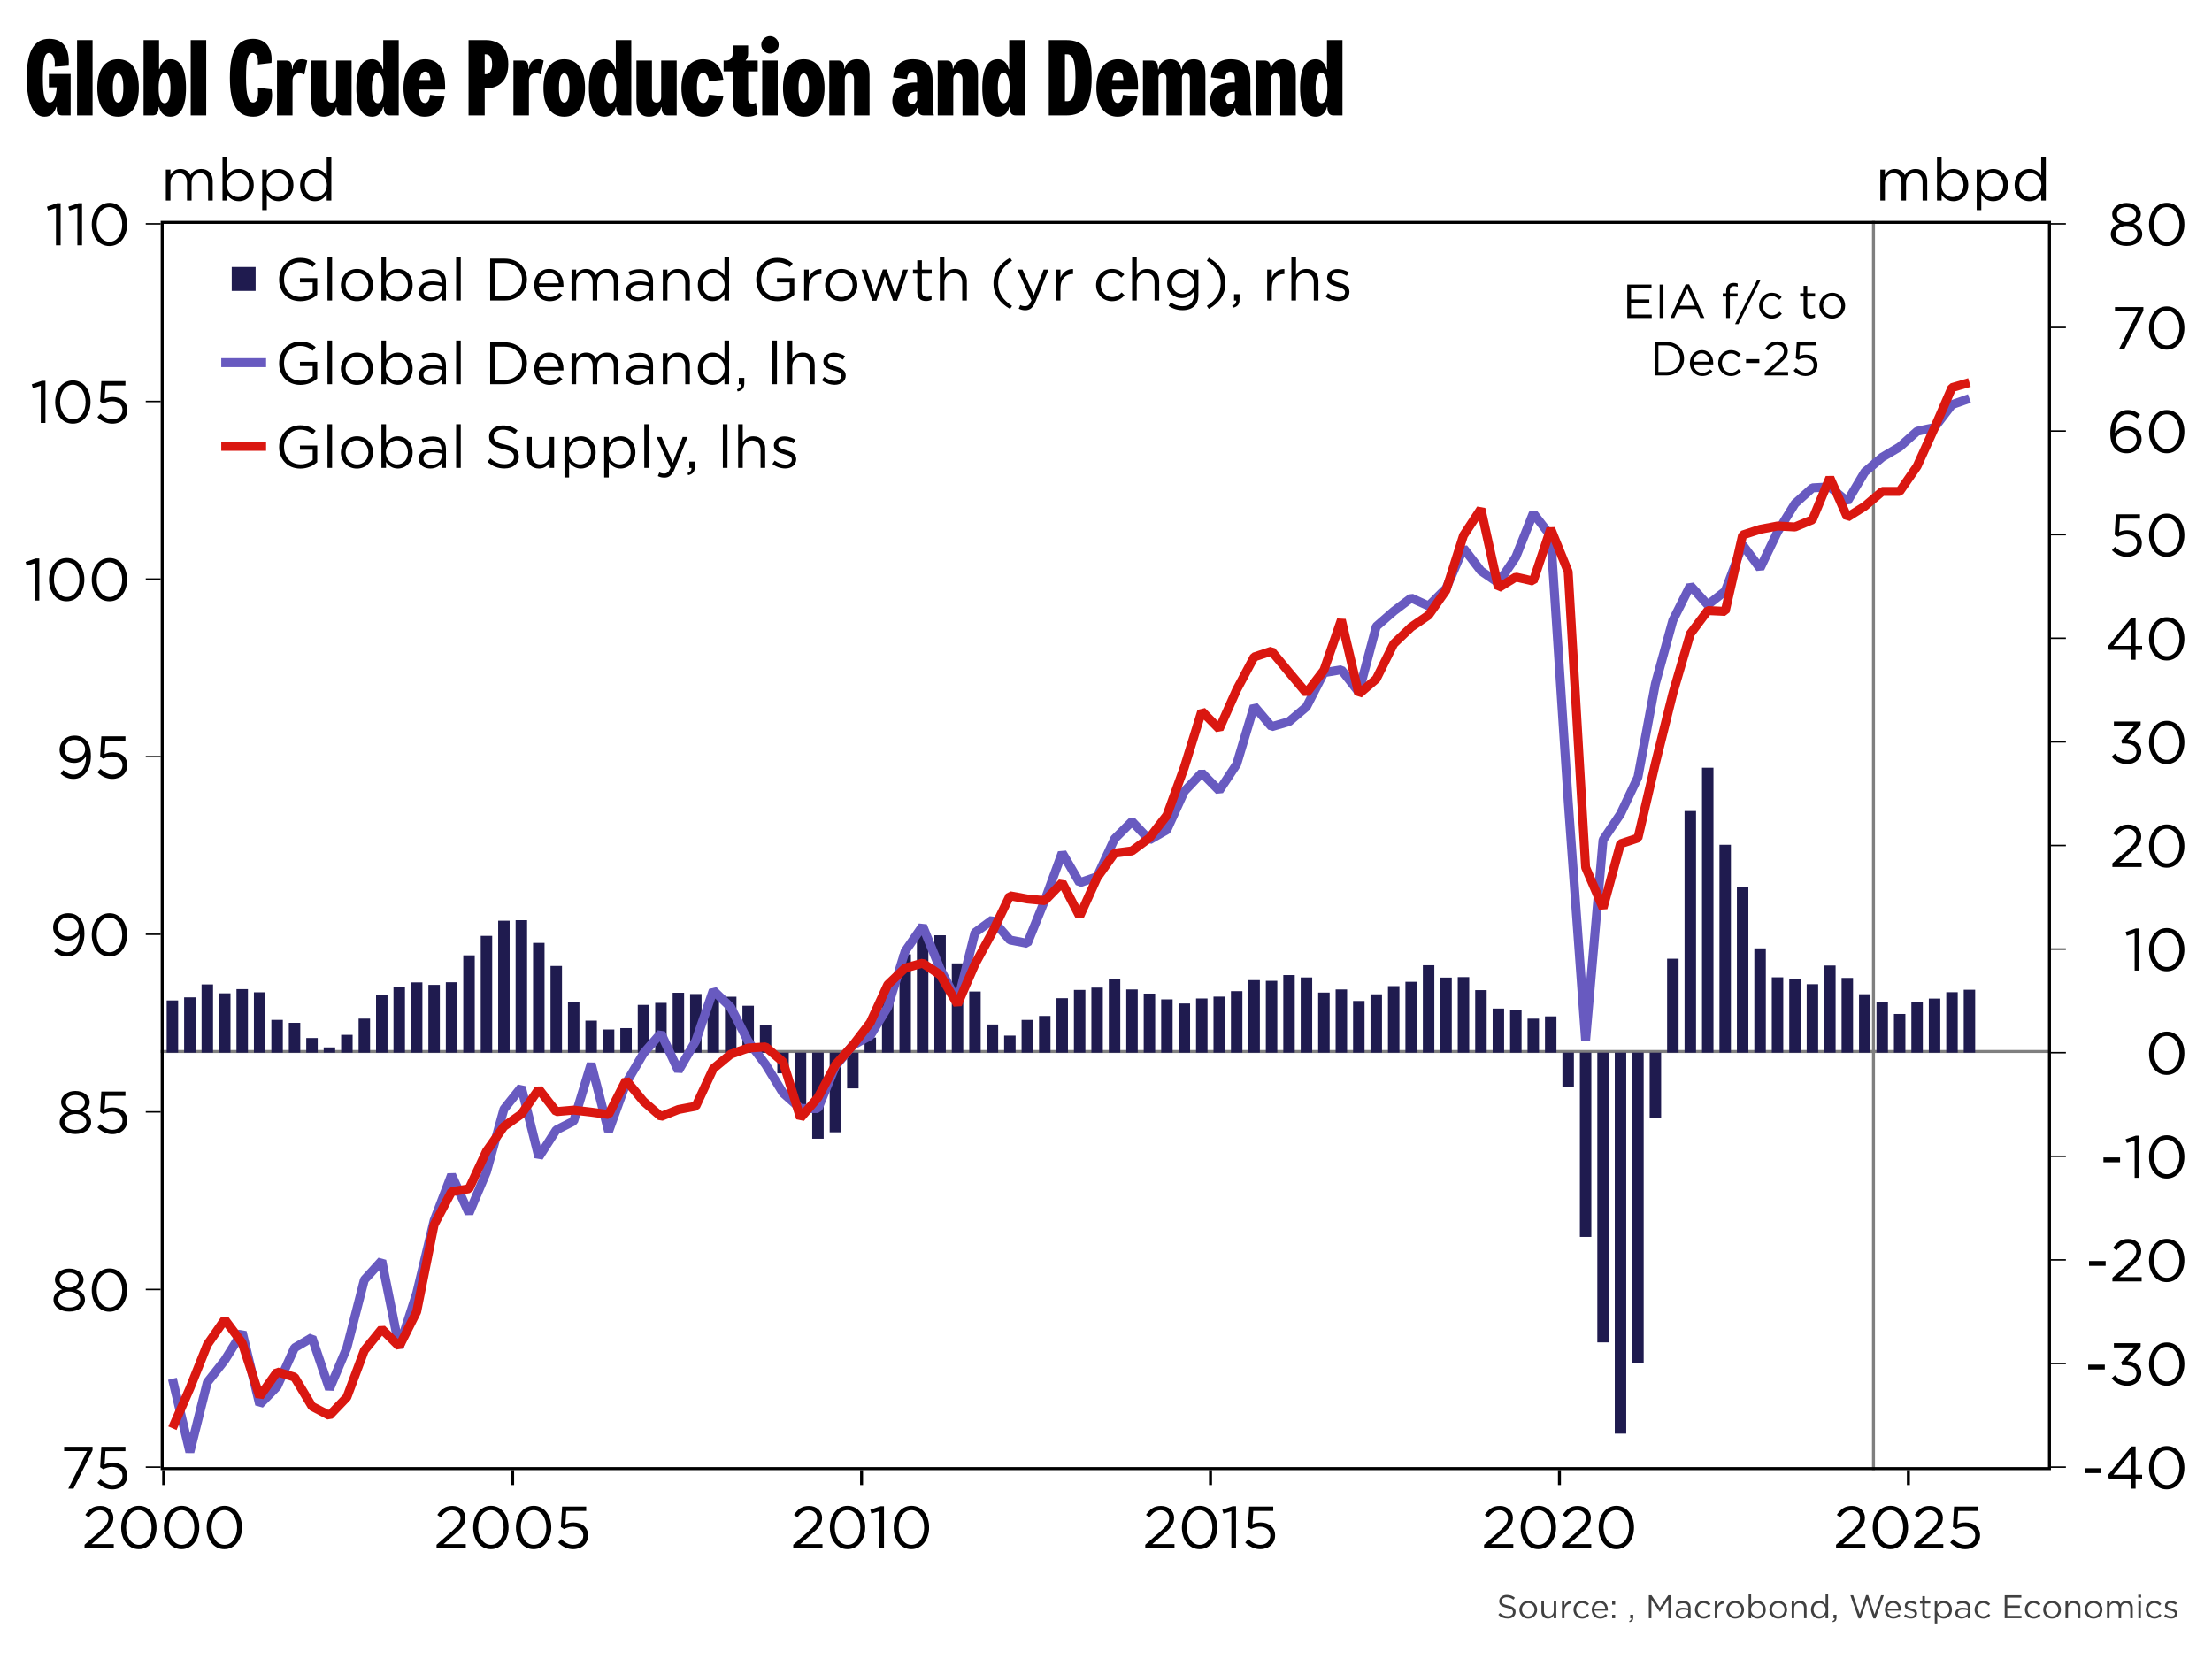 ﻿<?xml version="1.0" encoding="utf-8"?><svg version="1.1" baseProfile="basic" width="740" height="555" xmlns="http://www.w3.org/2000/svg"><rect width="100%" height="100%" fill="#333333" stroke="none"/><style><![CDATA[
text {
  white-space: pre;
}
]]></style><clipPath id="C0"><rect width="632.36" height="417.92" /></clipPath><clipPath id="C1"><rect width="632.36" height="417.92" /></clipPath><clipPath id="C2"><rect width="632.36" height="417.92" /></clipPath><clipPath id="C3"><rect width="632.36" height="417.92" /></clipPath><clipPath id="C4"><rect width="632.36" height="417.92" /></clipPath><clipPath id="C5"><rect width="632.36" height="417.92" /></clipPath><clipPath id="C6"><rect width="81.313" height="44.4" /></clipPath><clipPath id="C7"><rect width="481.714" height="80" /></clipPath><clipPath id="C8"><rect width="2000" height="2000" /></clipPath><clipPath id="C9"><rect width="724" height="19.2" /></clipPath><g><rect width="740" height="555" fill="#ffffff" fill-opacity="0" /><g><rect width="740" height="555" fill="#ffffff" /><g transform="matrix(1 0 0 1 8 8)"><path d="M8.424 4.968 C13.428 4.968 15.3 8.424 14.976 13.968 L10.296 14.328 C10.584 11.232 9.504 9.72 8.424 9.72 6.948 9.72 6.336 11.7 6.336 18 6.336 24.3 6.984 26.28 8.64 26.28 10.152 26.28 10.8 24.084 10.98 21.204 L8.352 21.204 8.352 16.74 15.624 16.74 15.624 30.6 12.78 30.6 C11.628 30.6 10.98 29.952 10.98 28.8 L10.98 27.756 10.836 27.756 C10.224 29.664 9.18 31.032 6.876 31.032 3.204 31.032 0.936 26.676 0.936 18 0.936 8.604 3.78 4.968 8.424 4.968 Z M17.784 5.4 L22.968 5.4 22.968 30.6 17.784 30.6 17.784 5.4 Z M31.5 16.524 C30.456 16.524 29.736 18 29.736 21.42 29.736 24.84 30.456 26.316 31.5 26.316 32.544 26.316 33.264 24.84 33.264 21.42 33.264 18 32.544 16.524 31.5 16.524 Z M31.5 11.808 C35.64 11.808 38.448 15.012 38.448 21.42 38.448 27.828 35.64 31.032 31.5 31.032 27.36 31.032 24.552 27.828 24.552 21.42 24.552 15.012 27.36 11.808 31.5 11.808 Z M47.196 16.308 C45.936 16.308 45.072 18 45.072 21.42 45.072 24.84 45.828 26.532 47.052 26.532 48.276 26.532 49.032 24.84 49.032 21.42 49.032 18 48.24 16.308 47.196 16.308 Z M40.032 5.4 L45.216 5.4 45.216 15.12 45.36 15.12 C45.972 12.96 47.196 11.808 48.96 11.808 52.344 11.808 54.216 14.904 54.216 21.42 54.216 27.936 52.344 31.032 48.96 31.032 46.98 31.032 45.72 29.772 45.216 27.792 L45.072 27.792 C45.072 29.88 44.316 30.6 42.984 30.6 L40.032 30.6 40.032 5.4 Z M55.8 5.4 L60.984 5.4 60.984 30.6 55.8 30.6 55.8 5.4 Z M76.644 4.968 C81.216 4.968 83.268 8.496 82.8 13.032 L78.264 13.572 C78.444 11.34 77.904 9.72 76.5 9.72 74.916 9.72 74.304 11.7 74.304 18 74.304 24.3 75.168 26.28 76.68 26.28 78.084 26.28 78.588 24.48 78.264 21.348 L82.836 21.888 C83.7 26.244 81.648 31.032 76.716 31.032 71.424 31.032 68.904 27.036 68.904 18 68.904 8.964 71.424 4.968 76.644 4.968 Z M92.988 11.808 C93.708 11.808 94.32 11.988 94.788 12.276 L93.816 16.92 C93.348 16.668 92.772 16.524 92.088 16.524 90.648 16.524 89.856 17.532 89.856 18.972 L89.856 30.6 84.672 30.6 84.672 12.24 87.624 12.24 C88.956 12.24 89.712 12.78 89.712 15.048 L89.856 15.048 C90.072 12.708 91.332 11.808 92.988 11.808 Z M96.156 12.24 L101.34 12.24 101.34 24.336 C101.34 25.524 101.844 26.316 102.888 26.316 103.932 26.316 104.436 25.524 104.436 24.336 L104.436 12.24 109.62 12.24 109.62 30.6 106.668 30.6 C105.336 30.6 104.58 29.916 104.58 27.864 L104.436 27.864 C104.004 29.7 102.636 31.032 100.404 31.032 97.524 31.032 96.156 29.052 96.156 25.776 L96.156 12.24 Z M118.224 16.308 C117.18 16.308 116.388 18 116.388 21.42 116.388 24.84 117.144 26.532 118.368 26.532 119.592 26.532 120.348 24.84 120.348 21.42 120.348 18 119.484 16.308 118.224 16.308 Z M120.204 5.4 L125.388 5.4 125.388 30.6 122.436 30.6 C121.104 30.6 120.348 29.88 120.348 27.792 L120.204 27.792 C119.7 29.772 118.44 31.032 116.46 31.032 113.076 31.032 111.204 27.936 111.204 21.42 111.204 14.904 113.076 11.808 116.46 11.808 118.224 11.808 119.448 12.96 120.06 15.12 L120.204 15.12 120.204 5.4 Z M134.28 15.948 C133.236 15.948 132.588 16.74 132.3 18.756 L136.008 18.756 C135.936 16.992 135.432 15.948 134.28 15.948 Z M134.208 11.808 C139.248 11.808 140.904 16.056 140.904 20.736 L140.904 21.96 132.156 21.96 C132.228 24.948 132.84 26.46 134.136 26.46 135.144 26.46 135.684 25.38 135.9 23.724 L140.724 24.336 C139.896 28.656 137.844 31.032 134.028 31.032 130.212 31.032 126.972 27.828 126.972 21.42 126.972 15.012 130.32 11.808 134.208 11.808 Z M154.152 10.152 L154.152 16.812 154.512 16.812 C155.628 16.812 156.636 15.948 156.636 13.464 156.636 10.98 155.628 10.152 154.512 10.152 L154.152 10.152 Z M148.752 5.4 L154.548 5.4 C158.796 5.4 162.036 7.848 162.036 13.464 162.036 19.08 158.796 21.564 154.548 21.564 L154.152 21.564 154.152 30.6 148.752 30.6 148.752 5.4 Z M172.08 11.808 C172.8 11.808 173.412 11.988 173.88 12.276 L172.908 16.92 C172.44 16.668 171.864 16.524 171.18 16.524 169.74 16.524 168.948 17.532 168.948 18.972 L168.948 30.6 163.764 30.6 163.764 12.24 166.716 12.24 C168.048 12.24 168.804 12.78 168.804 15.048 L168.948 15.048 C169.164 12.708 170.424 11.808 172.08 11.808 Z M180.756 16.524 C179.712 16.524 178.992 18 178.992 21.42 178.992 24.84 179.712 26.316 180.756 26.316 181.8 26.316 182.52 24.84 182.52 21.42 182.52 18 181.8 16.524 180.756 16.524 Z M180.756 11.808 C184.896 11.808 187.704 15.012 187.704 21.42 187.704 27.828 184.896 31.032 180.756 31.032 176.616 31.032 173.808 27.828 173.808 21.42 173.808 15.012 176.616 11.808 180.756 11.808 Z M196.02 16.308 C194.976 16.308 194.184 18 194.184 21.42 194.184 24.84 194.94 26.532 196.164 26.532 197.388 26.532 198.144 24.84 198.144 21.42 198.144 18 197.28 16.308 196.02 16.308 Z M198 5.4 L203.184 5.4 203.184 30.6 200.232 30.6 C198.9 30.6 198.144 29.88 198.144 27.792 L198 27.792 C197.496 29.772 196.236 31.032 194.256 31.032 190.872 31.032 189 27.936 189 21.42 189 14.904 190.872 11.808 194.256 11.808 196.02 11.808 197.244 12.96 197.856 15.12 L198 15.12 198 5.4 Z M204.912 12.24 L210.096 12.24 210.096 24.336 C210.096 25.524 210.6 26.316 211.644 26.316 212.688 26.316 213.192 25.524 213.192 24.336 L213.192 12.24 218.376 12.24 218.376 30.6 215.424 30.6 C214.092 30.6 213.336 29.916 213.336 27.864 L213.192 27.864 C212.76 29.7 211.392 31.032 209.16 31.032 206.28 31.032 204.912 29.052 204.912 25.776 L204.912 12.24 Z M227.16 11.808 C231.084 11.808 233.28 14.328 234 18.648 L229.176 19.188 C228.996 17.568 228.348 16.38 227.268 16.38 225.792 16.38 225.144 18.072 225.144 21.42 225.144 24.768 225.792 26.46 227.268 26.46 228.348 26.46 228.996 25.272 229.176 23.652 L234 24.192 C233.208 28.476 231.084 31.032 227.16 31.032 223.272 31.032 219.96 27.828 219.96 21.42 219.96 15.012 223.272 11.808 227.16 11.808 Z M237.096 7.2 L242.28 7.2 242.28 10.044 C242.28 11.124 241.92 11.736 241.488 12.096 L241.488 12.24 245.484 12.24 245.484 15.876 242.28 15.876 242.28 25.164 C242.28 26.1 242.712 26.676 243.612 26.676 244.116 26.676 244.476 26.568 244.872 26.388 L245.448 30.132 C244.728 30.672 243.504 31.032 242.208 31.032 238.428 31.032 237.096 28.62 237.096 25.2 L237.096 15.876 234.072 15.876 234.072 12.24 235.008 12.24 C236.196 12.24 237.096 11.34 237.096 10.152 L237.096 7.2 Z M246.996 12.24 L252.18 12.24 252.18 30.6 246.996 30.6 246.996 12.24 Z M249.588 4.068 C251.172 4.068 252.504 5.4 252.504 6.984 252.504 8.568 251.172 9.9 249.588 9.9 248.004 9.9 246.672 8.568 246.672 6.984 246.672 5.4 248.004 4.068 249.588 4.068 Z M260.892 16.524 C259.848 16.524 259.128 18 259.128 21.42 259.128 24.84 259.848 26.316 260.892 26.316 261.936 26.316 262.656 24.84 262.656 21.42 262.656 18 261.936 16.524 260.892 16.524 Z M260.892 11.808 C265.032 11.808 267.84 15.012 267.84 21.42 267.84 27.828 265.032 31.032 260.892 31.032 256.752 31.032 253.944 27.828 253.944 21.42 253.944 15.012 256.752 11.808 260.892 11.808 Z M278.64 11.808 C281.52 11.808 282.888 13.788 282.888 17.064 L282.888 30.6 277.704 30.6 277.704 18.504 C277.704 17.316 277.2 16.524 276.156 16.524 275.112 16.524 274.608 17.316 274.608 18.504 L274.608 30.6 269.424 30.6 269.424 12.24 272.376 12.24 C273.708 12.24 274.464 12.924 274.464 14.976 L274.608 14.976 C275.04 13.14 276.408 11.808 278.64 11.808 Z M298.8 22.644 C296.748 22.644 295.668 23.508 295.668 25.128 295.668 26.208 296.244 26.892 297.216 26.892 297.936 26.892 298.44 26.316 298.8 25.416 L298.8 22.644 Z M297.324 11.808 C301.752 11.808 303.984 13.932 303.984 18.9 L303.984 26.604 C303.984 28.296 304.056 29.268 304.416 30.6 L301.032 30.6 C299.592 30.6 298.944 29.7 298.944 28.152 L298.8 28.152 C298.332 29.808 297.252 31.032 295.02 31.032 292.716 31.032 290.52 29.16 290.52 25.776 290.52 22.032 293.184 19.62 298.116 19.62 L298.8 19.62 298.8 18.468 C298.8 16.776 298.224 16.02 297.288 16.02 296.208 16.02 295.596 16.884 295.452 18.432 L290.808 17.892 C290.988 14.256 293.328 11.808 297.324 11.808 Z M314.928 11.808 C317.808 11.808 319.176 13.788 319.176 17.064 L319.176 30.6 313.992 30.6 313.992 18.504 C313.992 17.316 313.488 16.524 312.444 16.524 311.4 16.524 310.896 17.316 310.896 18.504 L310.896 30.6 305.712 30.6 305.712 12.24 308.664 12.24 C309.996 12.24 310.752 12.924 310.752 14.976 L310.896 14.976 C311.328 13.14 312.696 11.808 314.928 11.808 Z M327.636 16.308 C326.592 16.308 325.8 18 325.8 21.42 325.8 24.84 326.556 26.532 327.78 26.532 329.004 26.532 329.76 24.84 329.76 21.42 329.76 18 328.896 16.308 327.636 16.308 Z M329.616 5.4 L334.8 5.4 334.8 30.6 331.848 30.6 C330.516 30.6 329.76 29.88 329.76 27.792 L329.616 27.792 C329.112 29.772 327.852 31.032 325.872 31.032 322.488 31.032 320.616 27.936 320.616 21.42 320.616 14.904 322.488 11.808 325.872 11.808 327.636 11.808 328.86 12.96 329.472 15.12 L329.616 15.12 329.616 5.4 Z M348.264 10.152 L348.264 25.848 348.984 25.848 C350.748 25.848 351.792 24.12 351.792 18 351.792 11.88 350.748 10.152 348.984 10.152 L348.264 10.152 Z M342.864 5.4 L348.696 5.4 C354.636 5.4 357.192 8.712 357.192 18 357.192 27.288 354.636 30.6 348.696 30.6 L342.864 30.6 342.864 5.4 Z M366.084 15.948 C365.04 15.948 364.392 16.74 364.104 18.756 L367.812 18.756 C367.74 16.992 367.236 15.948 366.084 15.948 Z M366.012 11.808 C371.052 11.808 372.708 16.056 372.708 20.736 L372.708 21.96 363.96 21.96 C364.032 24.948 364.644 26.46 365.94 26.46 366.948 26.46 367.488 25.38 367.704 23.724 L372.528 24.336 C371.7 28.656 369.648 31.032 365.832 31.032 362.016 31.032 358.776 27.828 358.776 21.42 358.776 15.012 362.124 11.808 366.012 11.808 Z M383.508 11.808 C385.704 11.808 386.784 13.032 387.18 15.192 L387.324 15.192 C387.684 12.924 389.268 11.808 391.356 11.808 394.092 11.808 395.244 13.68 395.244 16.992 L395.244 30.6 390.06 30.6 390.06 18 C390.06 17.172 389.664 16.524 388.728 16.524 387.792 16.524 387.396 17.172 387.396 18 L387.396 30.6 382.212 30.6 382.212 18 C382.212 17.172 381.816 16.524 380.88 16.524 379.944 16.524 379.548 17.172 379.548 18 L379.548 30.6 374.364 30.6 374.364 12.24 377.316 12.24 C378.648 12.24 379.404 12.924 379.404 15.192 L379.548 15.192 C379.98 12.924 381.6 11.808 383.508 11.808 Z M405.108 22.644 C403.056 22.644 401.976 23.508 401.976 25.128 401.976 26.208 402.552 26.892 403.524 26.892 404.244 26.892 404.748 26.316 405.108 25.416 L405.108 22.644 Z M403.632 11.808 C408.06 11.808 410.292 13.932 410.292 18.9 L410.292 26.604 C410.292 28.296 410.364 29.268 410.724 30.6 L407.34 30.6 C405.9 30.6 405.252 29.7 405.252 28.152 L405.108 28.152 C404.64 29.808 403.56 31.032 401.328 31.032 399.024 31.032 396.828 29.16 396.828 25.776 396.828 22.032 399.492 19.62 404.424 19.62 L405.108 19.62 405.108 18.468 C405.108 16.776 404.532 16.02 403.596 16.02 402.516 16.02 401.904 16.884 401.76 18.432 L397.116 17.892 C397.296 14.256 399.636 11.808 403.632 11.808 Z M421.236 11.808 C424.116 11.808 425.484 13.788 425.484 17.064 L425.484 30.6 420.3 30.6 420.3 18.504 C420.3 17.316 419.796 16.524 418.752 16.524 417.708 16.524 417.204 17.316 417.204 18.504 L417.204 30.6 412.02 30.6 412.02 12.24 414.972 12.24 C416.304 12.24 417.06 12.924 417.06 14.976 L417.204 14.976 C417.636 13.14 419.004 11.808 421.236 11.808 Z M433.944 16.308 C432.9 16.308 432.108 18 432.108 21.42 432.108 24.84 432.864 26.532 434.088 26.532 435.312 26.532 436.068 24.84 436.068 21.42 436.068 18 435.204 16.308 433.944 16.308 Z M435.924 5.4 L441.108 5.4 441.108 30.6 438.156 30.6 C436.824 30.6 436.068 29.88 436.068 27.792 L435.924 27.792 C435.42 29.772 434.16 31.032 432.18 31.032 428.796 31.032 426.924 27.936 426.924 21.42 426.924 14.904 428.796 11.808 432.18 11.808 433.944 11.808 435.168 12.96 435.78 15.12 L435.924 15.12 435.924 5.4 Z" /><g transform="matrix(1 0 0 1 0 39.88)"><g><g transform="matrix(1 0 0 1 45.76 26)"><g><rect x="0.5" y="0.5" width="631.36" height="416.92" fill="none" stroke="#ffffff" stroke-opacity="0" /><rect x="1" y="1" width="630.36" height="415.92" fill="#ffffff" fill-opacity="0" /></g></g><g transform="matrix(1 0 0 1 45.76 26)"><g><g clip-path="url(#C1)"><path d="M0 277.884 L632.36 277.884 " fill="none" stroke="#7f7f7f" /></g><g clip-path="url(#C2)"><path d="M572.993 0 L572.993 417.92 " fill="none" stroke="#7f7f7f" /></g></g></g><g clip-path="url(#C3)" transform="matrix(1 0 0 1 45.76 26)"><path d="M2 260.811 L5.837 260.811 5.837 278.28 2 278.28 Z M7.837 259.772 L11.673 259.772 11.673 278.28 7.837 278.28 Z M13.673 255.451 L17.51 255.451 17.51 278.28 13.673 278.28 Z M19.51 258.431 L23.347 258.431 23.347 278.28 19.51 278.28 Z M25.347 257.022 L29.183 257.022 29.183 278.28 25.347 278.28 Z M31.183 258.085 L35.02 258.085 35.02 278.28 31.183 278.28 Z M37.02 267.316 L40.857 267.316 40.857 278.28 37.02 278.28 Z M42.857 268.298 L46.693 268.298 46.693 278.28 42.857 278.28 Z M48.693 273.381 L52.53 273.381 52.53 278.28 48.693 278.28 Z M54.53 276.524 L58.367 276.524 58.367 278.28 54.53 278.28 Z M60.367 272.318 L64.203 272.318 64.203 278.28 60.367 278.28 Z M66.203 266.888 L70.04 266.888 70.04 278.28 66.203 278.28 Z M72.04 258.859 L75.877 258.859 75.877 278.28 72.04 278.28 Z M77.877 256.294 L81.713 256.294 81.713 278.28 77.877 278.28 Z M83.713 254.769 L87.55 254.769 87.55 278.28 83.713 278.28 Z M89.55 255.601 L93.387 255.601 93.387 278.28 89.55 278.28 Z M95.387 254.723 L99.223 254.723 99.223 278.28 95.387 278.28 Z M101.223 245.711 L105.06 245.711 105.06 278.28 101.223 278.28 Z M107.06 239.195 L110.897 239.195 110.897 278.28 107.06 278.28 Z M112.897 234.135 L116.733 234.135 116.733 278.28 112.897 278.28 Z M118.733 233.961 L122.57 233.961 122.57 278.28 118.733 278.28 Z M124.57 241.552 L128.407 241.552 128.407 278.28 124.57 278.28 Z M130.407 249.281 L134.243 249.281 134.243 278.28 130.407 278.28 Z M136.243 261.308 L140.08 261.308 140.08 278.28 136.243 278.28 Z M142.08 267.559 L145.917 267.559 145.917 278.28 142.08 278.28 Z M147.917 270.528 L151.753 270.528 151.753 278.28 147.917 278.28 Z M153.753 270.066 L157.59 270.066 157.59 278.28 153.753 278.28 Z M159.59 262.29 L163.427 262.29 163.427 278.28 159.59 278.28 Z M165.427 261.62 L169.263 261.62 169.263 278.28 165.427 278.28 Z M171.263 258.235 L175.1 258.235 175.1 278.28 171.263 278.28 Z M177.1 258.662 L180.937 258.662 180.937 278.28 177.1 278.28 Z M182.937 259.125 L186.773 259.125 186.773 278.28 182.937 278.28 Z M188.773 259.564 L192.61 259.564 192.61 278.28 188.773 278.28 Z M194.61 262.579 L198.447 262.579 198.447 278.28 194.61 278.28 Z M200.447 269.026 L204.283 269.026 204.283 278.28 200.447 278.28 Z M206.283 278.28 L210.12 278.28 210.12 285.189 206.283 285.189 Z M212.12 278.28 L215.957 278.28 215.957 297.597 212.12 297.597 Z M217.957 278.28 L221.793 278.28 221.793 307.059 217.957 307.059 Z M223.793 278.28 L227.63 278.28 227.63 304.91 223.793 304.91 Z M229.63 278.28 L233.467 278.28 233.467 290.226 229.63 290.226 Z M235.467 273.231 L239.303 273.231 239.303 278.28 235.467 278.28 Z M241.303 256.756 L245.14 256.756 245.14 278.28 241.303 278.28 Z M247.14 245.376 L250.977 245.376 250.977 278.28 247.14 278.28 Z M252.977 238.409 L256.813 238.409 256.813 278.28 252.977 278.28 Z M258.813 238.999 L262.65 238.999 262.65 278.28 258.813 278.28 Z M264.65 248.415 L268.487 248.415 268.487 278.28 264.65 278.28 Z M270.487 257.819 L274.323 257.819 274.323 278.28 270.487 278.28 Z M276.323 268.852 L280.16 268.852 280.16 278.28 276.323 278.28 Z M282.16 272.573 L285.997 272.573 285.997 278.28 282.16 278.28 Z M287.997 267.327 L291.833 267.327 291.833 278.28 287.997 278.28 Z M293.833 265.999 L297.67 265.999 297.67 278.28 293.833 278.28 Z M299.67 260.06 L303.507 260.06 303.507 278.28 299.67 278.28 Z M305.507 257.288 L309.343 257.288 309.343 278.28 305.507 278.28 Z M311.343 256.514 L315.18 256.514 315.18 278.28 311.343 278.28 Z M317.18 253.648 L321.017 253.648 321.017 278.28 317.18 278.28 Z M323.017 257.126 L326.853 257.126 326.853 278.28 323.017 278.28 Z M328.853 258.524 L332.69 258.524 332.69 278.28 328.853 278.28 Z M334.69 260.453 L338.527 260.453 338.527 278.28 334.69 278.28 Z M340.527 261.828 L344.363 261.828 344.363 278.28 340.527 278.28 Z M346.363 260.153 L350.2 260.153 350.2 278.28 346.363 278.28 Z M352.2 259.529 L356.037 259.529 356.037 278.28 352.2 278.28 Z M358.037 257.704 L361.873 257.704 361.873 278.28 358.037 278.28 Z M363.873 254.018 L367.71 254.018 367.71 278.28 363.873 278.28 Z M369.71 254.249 L373.547 254.249 373.547 278.28 369.71 278.28 Z M375.547 252.32 L379.383 252.32 379.383 278.28 375.547 278.28 Z M381.383 253.117 L385.22 253.117 385.22 278.28 381.383 278.28 Z M387.22 258.177 L391.057 258.177 391.057 278.28 387.22 278.28 Z M393.057 257.126 L396.893 257.126 396.893 278.28 393.057 278.28 Z M398.893 260.985 L402.73 260.985 402.73 278.28 398.893 278.28 Z M404.73 258.755 L408.567 258.755 408.567 278.28 404.73 278.28 Z M410.567 256.017 L414.403 256.017 414.403 278.28 410.567 278.28 Z M416.403 254.573 L420.24 254.573 420.24 278.28 416.403 278.28 Z M422.24 249.039 L426.077 249.039 426.077 278.28 422.24 278.28 Z M428.077 253.163 L431.913 253.163 431.913 278.28 428.077 278.28 Z M433.913 253.001 L437.75 253.001 437.75 278.28 433.913 278.28 Z M439.75 257.357 L443.587 257.357 443.587 278.28 439.75 278.28 Z M445.587 263.515 L449.423 263.515 449.423 278.28 445.587 278.28 Z M451.423 264.15 L455.26 264.15 455.26 278.28 451.423 278.28 Z M457.26 266.9 L461.097 266.9 461.097 278.28 457.26 278.28 Z M463.097 266.137 L466.933 266.137 466.933 278.28 463.097 278.28 Z M468.933 278.28 L472.77 278.28 472.77 289.672 468.933 289.672 Z M474.77 278.28 L478.607 278.28 478.607 339.917 474.77 339.917 Z M480.607 278.28 L484.443 278.28 484.443 375.201 480.607 375.201 Z M486.443 278.28 L490.28 278.28 490.28 405.736 486.443 405.736 Z M492.28 278.28 L496.117 278.28 496.117 382.133 492.28 382.133 Z M498.117 278.28 L501.953 278.28 501.953 300.15 498.117 300.15 Z M503.953 246.855 L507.79 246.855 507.79 278.28 503.953 278.28 Z M509.79 197.441 L513.627 197.441 513.627 278.28 509.79 278.28 Z M515.627 182.953 L519.463 182.953 519.463 278.28 515.627 278.28 Z M521.463 208.729 L525.3 208.729 525.3 278.28 521.463 278.28 Z M527.3 222.778 L531.137 222.778 531.137 278.28 527.3 278.28 Z M533.137 243.377 L536.973 243.377 536.973 278.28 533.137 278.28 Z M538.973 253.071 L542.81 253.071 542.81 278.28 538.973 278.28 Z M544.81 253.567 L548.647 253.567 548.647 278.28 544.81 278.28 Z M550.647 255.381 L554.483 255.381 554.483 278.28 550.647 278.28 Z M556.483 249.131 L560.32 249.131 560.32 278.28 556.483 278.28 Z M562.32 253.279 L566.157 253.279 566.157 278.28 562.32 278.28 Z M568.157 258.732 L571.993 258.732 571.993 278.28 568.157 278.28 Z M573.993 261.297 L577.83 261.297 577.83 278.28 573.993 278.28 Z M579.83 265.329 L583.667 265.329 583.667 278.28 579.83 278.28 Z M585.667 261.447 L589.503 261.447 589.503 278.28 585.667 278.28 Z M591.503 260.187 L595.34 260.187 595.34 278.28 591.503 278.28 Z M597.34 258.05 L601.177 258.05 601.177 278.28 597.34 278.28 Z M603.177 257.23 L607.013 257.23 607.013 278.28 603.177 278.28 Z" fill-rule="evenodd" fill="#1f1b4f" /></g><g clip-path="url(#C4)" transform="matrix(1 0 0 1 45.76 26)"><g><path d="M605.095 59.427 L605.095 59.427 599.258 61.487 593.422 69.132 587.585 70.399 581.748 75.628 575.912 79.074 570.075 84.026 564.238 93.889 558.402 89.017 552.565 89.333 546.728 94.602 540.892 104.069 535.055 116.23 529.218 108.387 523.382 123.875 517.545 128.47 511.708 122.013 505.872 133.659 500.035 154.851 494.198 186.104 488.362 198.423 482.525 207.098 476.688 274.2 470.852 194.066 465.015 105.416 459.178 97.81 453.342 112.467 447.505 121.102 441.668 117.101 435.832 109.496 429.995 123.003 424.158 128.826 418.322 126.172 412.485 130.609 406.648 135.718 400.812 157.663 394.975 150.177 389.138 151.167 383.302 162.575 377.465 167.526 371.628 169.23 365.792 162.337 359.955 181.787 354.118 190.62 348.282 184.678 342.445 190.858 336.608 203.731 330.772 207.098 324.935 200.919 319.098 206.742 313.262 219.417 307.425 221.438 301.588 211.416 295.752 227.34 289.915 241.719 284.078 240.57 278.242 233.836 272.405 238.114 266.568 261.366 260.732 250.196 254.895 235.896 249.058 244.333 243.222 263.03 237.385 272.576 231.548 275.784 225.712 282.796 219.875 296.977 214.038 296.977 208.202 291.788 202.365 282.241 196.528 274.438 190.692 263.109 184.855 257.444 179.018 274.319 173.182 284.341 167.345 271.784 161.508 278.518 155.672 288.5 149.835 304.582 143.998 281.964 138.162 301.175 132.325 304.146 126.488 313.217 120.652 289.847 114.815 297.175 108.978 318.208 103.142 332.033 97.305 319.159 91.468 334.409 85.632 358.77 79.795 376.873 73.958 347.877 68.122 354.294 62.285 376.992 56.448 390.816 50.612 373.585 44.775 377.031 38.938 389.984 33.102 395.966 27.265 371.763 21.428 381.151 15.592 388.558 9.755 411.889 3.918 387.37 " fill="none" stroke="#685ac0" stroke-width="3" stroke-miterlimit="0.5" /><path d="M605.095 54.079 L605.095 54.079 599.258 55.783 593.422 69.211 587.585 82.085 581.748 90.522 575.912 90.522 570.075 95.473 564.238 99.157 558.402 85.927 552.565 99.989 546.728 102.405 540.892 102.088 535.055 103.197 529.218 105.099 523.382 130.648 517.545 130.371 511.708 138.174 505.872 158.099 500.035 181.509 494.198 206.464 488.362 208.405 482.525 229.875 476.688 216.288 470.852 117.378 465.015 102.999 459.178 120.508 453.342 119.161 447.505 122.766 441.668 96.384 435.832 105.257 429.995 123.597 424.158 131.916 418.322 135.917 412.485 141.502 406.648 153.266 400.812 158.297 394.975 133.5 389.138 150.335 383.302 157.98 377.465 151.008 371.628 143.958 365.792 145.899 359.955 156.871 354.118 169.982 348.282 164.041 342.445 182.816 336.608 198.859 330.772 206.425 324.935 210.782 319.098 211.535 313.262 219.734 307.425 232.648 301.588 221.398 295.752 227.419 289.915 226.864 284.078 225.795 278.242 237.916 272.405 248.69 266.568 262.119 260.732 252.216 254.895 248.334 249.058 249.958 243.222 255.543 237.385 268.219 231.548 275.824 225.712 282.36 219.875 293.293 214.038 300.106 208.202 281.37 202.365 276.339 196.528 276.735 190.692 278.795 184.855 283.628 179.018 296.184 173.182 297.293 167.345 299.631 161.508 294.56 155.672 287.509 149.835 298.957 143.998 298.165 138.162 297.492 132.325 298.006 126.488 290.48 120.652 298.838 114.815 302.958 108.978 311.237 103.142 323.794 97.305 324.784 91.468 335.835 85.632 364.95 79.795 376.556 73.958 370.733 68.122 377.903 62.285 393.549 56.448 399.649 50.612 396.599 44.775 386.815 38.938 385.072 33.102 393.312 27.265 375.407 21.428 367.564 15.592 375.962 9.755 390.578 3.918 403.927 " fill="none" stroke="#da1710" stroke-width="3" stroke-miterlimit="0.5" /></g></g><g transform="matrix(1 0 0 1 45.76 0)"><path d="M6.6 8.64 C8.28 8.64 9.36 9.54 9.92 10.7 10.66 9.56 11.76 8.64 13.56 8.64 15.94 8.64 17.4 10.24 17.4 12.8 L17.4 19.2 15.86 19.2 15.86 13.16 C15.86 11.16 14.86 10.04 13.18 10.04 11.62 10.04 10.32 11.2 10.32 13.24 L10.32 19.2 8.8 19.2 8.8 13.12 C8.8 11.18 7.78 10.04 6.14 10.04 4.5 10.04 3.26 11.4 3.26 13.3 L3.26 19.2 1.72 19.2 1.72 8.86 3.26 8.86 3.26 10.6 C3.94 9.58 4.86 8.64 6.6 8.64 Z M25.9 10.02 C23.98 10.02 22.16 11.64 22.16 14 L22.16 14.04 C22.16 16.44 23.98 18.04 25.9 18.04 27.9 18.04 29.54 16.56 29.54 14.06 L29.54 14.02 C29.54 11.58 27.86 10.02 25.9 10.02 Z M20.68 4.6 L22.22 4.6 22.22 10.94 C23.06 9.7 24.28 8.64 26.18 8.64 28.66 8.64 31.12 10.6 31.12 14 L31.12 14.04 C31.12 17.42 28.68 19.42 26.18 19.42 24.26 19.42 23.02 18.38 22.22 17.22 L22.22 19.2 20.68 19.2 20.68 4.6 Z M39.18 10.02 C37.26 10.02 35.44 11.64 35.44 14 L35.44 14.04 C35.44 16.44 37.26 18.04 39.18 18.04 41.18 18.04 42.82 16.56 42.82 14.06 L42.82 14.02 C42.82 11.58 41.14 10.02 39.18 10.02 Z M39.46 8.64 C41.94 8.64 44.4 10.6 44.4 14 L44.4 14.04 C44.4 17.42 41.96 19.42 39.46 19.42 37.54 19.42 36.3 18.38 35.5 17.22 L35.5 22.4 33.96 22.4 33.96 8.86 35.5 8.86 35.5 10.94 C36.34 9.7 37.56 8.64 39.46 8.64 Z M51.86 10.02 C49.86 10.02 48.22 11.5 48.22 14 L48.22 14.04 C48.22 16.48 49.9 18.04 51.86 18.04 53.78 18.04 55.6 16.42 55.6 14.04 L55.6 14 C55.6 11.62 53.78 10.02 51.86 10.02 Z M55.54 4.6 L57.08 4.6 57.08 19.2 55.54 19.2 55.54 17.12 C54.7 18.36 53.48 19.42 51.58 19.42 49.1 19.42 46.64 17.46 46.64 14.06 L46.64 14.02 C46.64 10.64 49.1 8.64 51.58 8.64 53.5 8.64 54.74 9.68 55.54 10.84 L55.54 4.6 Z" /></g><g transform="matrix(1 0 0 1 619.32 0)"><path d="M6.6 8.64 C8.28 8.64 9.36 9.54 9.92 10.7 10.66 9.56 11.76 8.64 13.56 8.64 15.94 8.64 17.4 10.24 17.4 12.8 L17.4 19.2 15.86 19.2 15.86 13.16 C15.86 11.16 14.86 10.04 13.18 10.04 11.62 10.04 10.32 11.2 10.32 13.24 L10.32 19.2 8.8 19.2 8.8 13.12 C8.8 11.18 7.78 10.04 6.14 10.04 4.5 10.04 3.26 11.4 3.26 13.3 L3.26 19.2 1.72 19.2 1.72 8.86 3.26 8.86 3.26 10.6 C3.94 9.58 4.86 8.64 6.6 8.64 Z M25.9 10.02 C23.98 10.02 22.16 11.64 22.16 14 L22.16 14.04 C22.16 16.44 23.98 18.04 25.9 18.04 27.9 18.04 29.54 16.56 29.54 14.06 L29.54 14.02 C29.54 11.58 27.86 10.02 25.9 10.02 Z M20.68 4.6 L22.22 4.6 22.22 10.94 C23.06 9.7 24.28 8.64 26.18 8.64 28.66 8.64 31.12 10.6 31.12 14 L31.12 14.04 C31.12 17.42 28.68 19.42 26.18 19.42 24.26 19.42 23.02 18.38 22.22 17.22 L22.22 19.2 20.68 19.2 20.68 4.6 Z M39.18 10.02 C37.26 10.02 35.44 11.64 35.44 14 L35.44 14.04 C35.44 16.44 37.26 18.04 39.18 18.04 41.18 18.04 42.82 16.56 42.82 14.06 L42.82 14.02 C42.82 11.58 41.14 10.02 39.18 10.02 Z M39.46 8.64 C41.94 8.64 44.4 10.6 44.4 14 L44.4 14.04 C44.4 17.42 41.96 19.42 39.46 19.42 37.54 19.42 36.3 18.38 35.5 17.22 L35.5 22.4 33.96 22.4 33.96 8.86 35.5 8.86 35.5 10.94 C36.34 9.7 37.56 8.64 39.46 8.64 Z M51.86 10.02 C49.86 10.02 48.22 11.5 48.22 14 L48.22 14.04 C48.22 16.48 49.9 18.04 51.86 18.04 53.78 18.04 55.6 16.42 55.6 14.04 L55.6 14 C55.6 11.62 53.78 10.02 51.86 10.02 Z M55.54 4.6 L57.08 4.6 57.08 19.2 55.54 19.2 55.54 17.12 C54.7 18.36 53.48 19.42 51.58 19.42 49.1 19.42 46.64 17.46 46.64 14.06 L46.64 14.02 C46.64 10.64 49.1 8.64 51.58 8.64 53.5 8.64 54.74 9.68 55.54 10.84 L55.54 4.6 Z" /></g><g transform="matrix(1 0 0 1 45.76 26)"><rect x="0.5" y="0.5" width="631.36" height="416.92" fill="none" stroke="#000000" /></g><g transform="matrix(1 0 0 1 45.76 26)"><g clip-path="url(#C5)"><g clip-path="url(#C6)" transform="matrix(1 0 0 1 486.046 14.149)"><g><rect x="0.5" y="0.5" width="80.313" height="43.4" fill="none" stroke="#ffffff" stroke-opacity="0" /><rect x="1" y="1" width="79.313" height="42.4" fill="#bfc4bf" fill-opacity="0" /><g transform="matrix(1 0 0 1 3 3)"><g><path d="M1.584 4.16 L9.68 4.16 9.68 5.312 2.848 5.312 2.848 9.136 8.96 9.136 8.96 10.288 2.848 10.288 2.848 14.208 9.76 14.208 9.76 15.36 1.584 15.36 1.584 4.16 Z M12.416 4.16 L13.68 4.16 13.68 15.36 12.416 15.36 12.416 4.16 Z M21.68 5.552 L19.12 11.264 24.224 11.264 21.68 5.552 Z M21.104 4.08 L22.288 4.08 27.392 15.36 26.032 15.36 24.72 12.4 18.624 12.4 17.296 15.36 16 15.36 21.104 4.08 Z M37.152 3.616 C37.728 3.616 38.112 3.68 38.512 3.824 L38.512 4.896 C38.064 4.768 37.728 4.688 37.312 4.688 36.352 4.688 35.872 5.264 35.872 6.448 L35.872 7.12 38.496 7.12 38.496 8.176 35.888 8.176 35.888 15.36 34.656 15.36 34.656 8.176 33.52 8.176 33.52 7.104 34.656 7.104 34.656 6.384 C34.656 5.44 34.912 4.72 35.376 4.256 35.792 3.84 36.4 3.616 37.152 3.616 Z M45.056 2.592 L46.192 2.592 38.768 17.408 37.632 17.408 45.056 2.592 Z M49.92 6.912 C51.488 6.912 52.464 7.568 53.232 8.384 L52.416 9.248 C51.76 8.56 51.024 8 49.904 8 48.224 8 46.944 9.424 46.944 11.2 L46.944 11.232 C46.944 13.024 48.256 14.448 49.984 14.448 51.04 14.448 51.856 13.92 52.512 13.216 L53.296 13.952 C52.464 14.88 51.472 15.552 49.92 15.552 47.504 15.552 45.68 13.584 45.68 11.264 L45.68 11.232 C45.68 8.896 47.504 6.912 49.92 6.912 Z M60.56 4.592 L61.792 4.592 61.792 7.088 64.416 7.088 64.416 8.176 61.792 8.176 61.792 13.008 C61.792 14.016 62.352 14.384 63.184 14.384 63.6 14.384 63.952 14.304 64.384 14.096 L64.384 15.152 C63.952 15.376 63.488 15.504 62.896 15.504 61.568 15.504 60.56 14.848 60.56 13.168 L60.56 8.176 59.408 8.176 59.408 7.088 60.56 7.088 60.56 4.592 Z M70.128 8 C68.336 8 67.104 9.456 67.104 11.2 L67.104 11.232 C67.104 13.008 68.416 14.448 70.16 14.448 71.952 14.448 73.2 13.008 73.2 11.264 L73.2 11.232 C73.2 9.456 71.872 8 70.128 8 Z M70.16 6.912 C72.64 6.912 74.464 8.864 74.464 11.2 L74.464 11.232 C74.464 13.568 72.624 15.552 70.128 15.552 67.648 15.552 65.84 13.6 65.84 11.264 L65.84 11.232 C65.84 8.896 67.664 6.912 70.16 6.912 Z" /><g><path d="M11.991 24.528 L11.991 33.392 14.615 33.392 C17.447 33.392 19.255 31.472 19.255 28.992 L19.255 28.96 C19.255 26.48 17.447 24.528 14.615 24.528 L11.991 24.528 Z M10.727 23.36 L14.615 23.36 C18.135 23.36 20.567 25.776 20.567 28.928 L20.567 28.96 C20.567 32.112 18.135 34.56 14.615 34.56 L10.727 34.56 10.727 23.36 Z M26.455 27.152 C25.015 27.152 23.927 28.352 23.767 29.968 L29.095 29.968 C28.967 28.464 28.103 27.152 26.455 27.152 Z M26.487 26.112 C28.935 26.112 30.343 28.064 30.343 30.48 30.343 30.64 30.343 30.736 30.327 30.88 L23.767 30.88 C23.943 32.672 25.207 33.68 26.679 33.68 27.815 33.68 28.615 33.216 29.287 32.512 L30.055 33.2 C29.223 34.128 28.215 34.752 26.647 34.752 24.375 34.752 22.519 33.008 22.519 30.448 L22.519 30.416 C22.519 28.032 24.199 26.112 26.487 26.112 Z M36.231 26.112 C37.799 26.112 38.775 26.768 39.543 27.584 L38.727 28.448 C38.071 27.76 37.335 27.2 36.215 27.2 34.535 27.2 33.255 28.624 33.255 30.4 L33.255 30.432 C33.255 32.224 34.567 33.648 36.295 33.648 37.351 33.648 38.167 33.12 38.823 32.416 L39.607 33.152 C38.775 34.08 37.783 34.752 36.231 34.752 33.815 34.752 31.991 32.784 31.991 30.464 L31.991 30.432 C31.991 28.096 33.815 26.112 36.231 26.112 Z" /><path d="M41.307 29.104 L45.755 29.104 45.755 30.4 41.307 30.4 41.307 29.104 Z" /><path d="M51.801 23.2 C53.817 23.2 55.273 24.544 55.273 26.368 L55.273 26.4 C55.273 28.032 54.409 29.04 52.441 30.752 L49.449 33.408 55.385 33.408 55.385 34.56 47.561 34.56 47.561 33.584 51.625 30 C53.337 28.464 53.961 27.6 53.961 26.48 53.961 25.168 52.921 24.336 51.705 24.336 50.425 24.336 49.593 25.008 48.697 26.256 L47.769 25.584 C48.777 24.08 49.833 23.2 51.801 23.2 Z M58.281 23.36 L64.729 23.36 64.729 24.528 59.385 24.528 59.145 28.112 C59.801 27.824 60.425 27.616 61.353 27.616 63.529 27.616 65.225 28.912 65.225 31.04 L65.225 31.072 C65.225 33.264 63.561 34.752 61.225 34.752 59.625 34.752 58.233 33.984 57.225 32.976 L58.057 32.064 C59.033 33.008 60.105 33.6 61.241 33.6 62.841 33.6 63.945 32.544 63.945 31.12 L63.945 31.088 C63.945 29.696 62.793 28.736 61.161 28.736 60.217 28.736 59.465 29.024 58.809 29.376 L57.961 28.816 58.281 23.36 Z" /></g></g></g></g></g><g clip-path="url(#C7)" transform="matrix(1 0 0 1 19.259 7.438)"><g><rect width="481.714" height="80" fill="#bfc4bf" fill-opacity="0" /><g transform="matrix(1 0 0 1 -2 -2)"><g><g transform="matrix(1 0 0 1 2 2)"><g><g transform="matrix(1 0 0 1 1 8)"><g transform="matrix(1 0 0 1 3.5 0)"><rect width="8" height="8" fill="#1f1b4f" /></g></g><g transform="matrix(1 0 0 1 16 0)"><g transform="matrix(1 0 0 1 3 0)"><path d="M8.38 4.96 C10.74 4.96 12.2 5.64 13.6 6.82 L12.58 8.02 C11.5 7.08 10.3 6.42 8.32 6.42 5.22 6.42 3 9.04 3 12.16 L3 12.2 C3 15.54 5.14 18.02 8.54 18.02 10.14 18.02 11.62 17.4 12.58 16.62 L12.58 13.14 8.32 13.14 8.32 11.72 14.1 11.72 14.1 17.3 C12.8 18.46 10.84 19.44 8.48 19.44 4.08 19.44 1.36 16.24 1.36 12.24 L1.36 12.2 C1.36 8.36 4.18 4.96 8.38 4.96 Z M17.54 4.6 L19.08 4.6 19.08 19.2 17.54 19.2 17.54 4.6 Z M27.38 10 C25.14 10 23.6 11.82 23.6 14 L23.6 14.04 C23.6 16.26 25.24 18.06 27.42 18.06 29.66 18.06 31.22 16.26 31.22 14.08 L31.22 14.04 C31.22 11.82 29.56 10 27.38 10 Z M27.42 8.64 C30.52 8.64 32.8 11.08 32.8 14 L32.8 14.04 C32.8 16.96 30.5 19.44 27.38 19.44 24.28 19.44 22.02 17 22.02 14.08 L22.02 14.04 C22.02 11.12 24.3 8.64 27.42 8.64 Z M40.8 10.02 C38.88 10.02 37.06 11.64 37.06 14 L37.06 14.04 C37.06 16.44 38.88 18.04 40.8 18.04 42.8 18.04 44.44 16.56 44.44 14.06 L44.44 14.02 C44.44 11.58 42.76 10.02 40.8 10.02 Z M35.58 4.6 L37.12 4.6 37.12 10.94 C37.96 9.7 39.18 8.64 41.08 8.64 43.56 8.64 46.02 10.6 46.02 14 L46.02 14.04 C46.02 17.42 43.58 19.42 41.08 19.42 39.16 19.42 37.92 18.38 37.12 17.22 L37.12 19.2 35.58 19.2 35.58 4.6 Z M52.66 13.96 C50.72 13.96 49.64 14.8 49.64 16.1 L49.64 16.14 C49.64 17.44 50.84 18.2 52.24 18.2 54.14 18.2 55.7 17.04 55.7 15.4 L55.7 14.4 C54.94 14.18 53.92 13.96 52.66 13.96 Z M52.76 8.72 C54.22 8.72 55.34 9.1 56.1 9.86 56.8 10.56 57.16 11.56 57.16 12.88 L57.16 19.2 55.68 19.2 55.68 17.64 C54.96 18.58 53.76 19.42 51.94 19.42 50.02 19.42 48.08 18.32 48.08 16.2 L48.08 16.16 C48.08 13.98 49.88 12.82 52.5 12.82 53.82 12.82 54.76 13 55.68 13.26 L55.68 12.9 C55.68 11.04 54.54 10.08 52.6 10.08 51.38 10.08 50.42 10.4 49.46 10.84 L49 9.58 C50.14 9.06 51.26 8.72 52.76 8.72 Z M60.58 4.6 L62.12 4.6 62.12 19.2 60.58 19.2 60.58 4.6 Z M73.54 6.66 L73.54 17.74 76.82 17.74 C80.36 17.74 82.62 15.34 82.62 12.24 L82.62 12.2 C82.62 9.1 80.36 6.66 76.82 6.66 L73.54 6.66 Z M71.96 5.2 L76.82 5.2 C81.22 5.2 84.26 8.22 84.26 12.16 L84.26 12.2 C84.26 16.14 81.22 19.2 76.82 19.2 L71.96 19.2 71.96 5.2 Z M91.62 9.94 C89.82 9.94 88.46 11.44 88.26 13.46 L94.92 13.46 C94.76 11.58 93.68 9.94 91.62 9.94 Z M91.66 8.64 C94.72 8.64 96.48 11.08 96.48 14.1 96.48 14.3 96.48 14.42 96.46 14.6 L88.26 14.6 C88.48 16.84 90.06 18.1 91.9 18.1 93.32 18.1 94.32 17.52 95.16 16.64 L96.12 17.5 C95.08 18.66 93.82 19.44 91.86 19.44 89.02 19.44 86.7 17.26 86.7 14.06 L86.7 14.02 C86.7 11.04 88.8 8.64 91.66 8.64 Z M104.06 8.64 C105.74 8.64 106.82 9.54 107.38 10.7 108.12 9.56 109.22 8.64 111.02 8.64 113.4 8.64 114.86 10.24 114.86 12.8 L114.86 19.2 113.32 19.2 113.32 13.16 C113.32 11.16 112.32 10.04 110.64 10.04 109.08 10.04 107.78 11.2 107.78 13.24 L107.78 19.2 106.26 19.2 106.26 13.12 C106.26 11.18 105.24 10.04 103.6 10.04 101.96 10.04 100.72 11.4 100.72 13.3 L100.72 19.2 99.18 19.2 99.18 8.86 100.72 8.86 100.72 10.6 C101.4 9.58 102.32 8.64 104.06 8.64 Z M121.94 13.96 C120 13.96 118.92 14.8 118.92 16.1 L118.92 16.14 C118.92 17.44 120.12 18.2 121.52 18.2 123.42 18.2 124.98 17.04 124.98 15.4 L124.98 14.4 C124.22 14.18 123.2 13.96 121.94 13.96 Z M122.04 8.72 C123.5 8.72 124.62 9.1 125.38 9.86 126.08 10.56 126.44 11.56 126.44 12.88 L126.44 19.2 124.96 19.2 124.96 17.64 C124.24 18.58 123.04 19.42 121.22 19.42 119.3 19.42 117.36 18.32 117.36 16.2 L117.36 16.16 C117.36 13.98 119.16 12.82 121.78 12.82 123.1 12.82 124.04 13 124.96 13.26 L124.96 12.9 C124.96 11.04 123.82 10.08 121.88 10.08 120.66 10.08 119.7 10.4 118.74 10.84 L118.28 9.58 C119.42 9.06 120.54 8.72 122.04 8.72 Z M134.8 8.64 C137.3 8.64 138.76 10.32 138.76 12.78 L138.76 19.2 137.22 19.2 137.22 13.16 C137.22 11.24 136.18 10.04 134.36 10.04 132.58 10.04 131.26 11.34 131.26 13.28 L131.26 19.2 129.72 19.2 129.72 8.86 131.26 8.86 131.26 10.66 C131.94 9.54 133.02 8.64 134.8 8.64 Z M146.66 10.02 C144.66 10.02 143.02 11.5 143.02 14 L143.02 14.04 C143.02 16.48 144.7 18.04 146.66 18.04 148.58 18.04 150.4 16.42 150.4 14.04 L150.4 14 C150.4 11.62 148.58 10.02 146.66 10.02 Z M150.34 4.6 L151.88 4.6 151.88 19.2 150.34 19.2 150.34 17.12 C149.5 18.36 148.28 19.42 146.38 19.42 143.9 19.42 141.44 17.46 141.44 14.06 L141.44 14.02 C141.44 10.64 143.9 8.64 146.38 8.64 148.3 8.64 149.54 9.68 150.34 10.84 L150.34 4.6 Z M167.98 4.96 C170.34 4.96 171.8 5.64 173.2 6.82 L172.18 8.02 C171.1 7.08 169.9 6.42 167.92 6.42 164.82 6.42 162.6 9.04 162.6 12.16 L162.6 12.2 C162.6 15.54 164.74 18.02 168.14 18.02 169.74 18.02 171.22 17.4 172.18 16.62 L172.18 13.14 167.92 13.14 167.92 11.72 173.7 11.72 173.7 17.3 C172.4 18.46 170.44 19.44 168.08 19.44 163.68 19.44 160.96 16.24 160.96 12.24 L160.96 12.2 C160.96 8.36 163.78 4.96 167.98 4.96 Z M182.76 8.68 L182.76 10.34 182.64 10.34 C180.38 10.34 178.54 11.96 178.54 15.08 L178.54 19.2 177 19.2 177 8.86 178.54 8.86 178.54 11.56 C179.3 9.84 180.8 8.6 182.76 8.68 Z M189.38 10 C187.14 10 185.6 11.82 185.6 14 L185.6 14.04 C185.6 16.26 187.24 18.06 189.42 18.06 191.66 18.06 193.22 16.26 193.22 14.08 L193.22 14.04 C193.22 11.82 191.56 10 189.38 10 Z M189.42 8.64 C192.52 8.64 194.8 11.08 194.8 14 L194.8 14.04 C194.8 16.96 192.5 19.44 189.38 19.44 186.28 19.44 184.02 17 184.02 14.08 L184.02 14.04 C184.02 11.12 186.3 8.64 189.42 8.64 Z M203.34 8.82 L204.62 8.82 207.42 17.16 210.14 8.86 211.74 8.86 208.1 19.28 206.76 19.28 203.98 11.12 201.18 19.28 199.82 19.28 196.2 8.86 197.84 8.86 200.56 17.16 203.34 8.82 Z M214.84 5.74 L216.38 5.74 216.38 8.86 219.66 8.86 219.66 10.22 216.38 10.22 216.38 16.26 C216.38 17.52 217.08 17.98 218.12 17.98 218.64 17.98 219.08 17.88 219.62 17.62 L219.62 18.94 C219.08 19.22 218.5 19.38 217.76 19.38 216.1 19.38 214.84 18.56 214.84 16.46 L214.84 10.22 213.4 10.22 213.4 8.86 214.84 8.86 214.84 5.74 Z M222.38 4.6 L223.92 4.6 223.92 10.66 C224.6 9.54 225.68 8.64 227.46 8.64 229.96 8.64 231.42 10.32 231.42 12.78 L231.42 19.2 229.88 19.2 229.88 13.16 C229.88 11.24 228.84 10.04 227.02 10.04 225.24 10.04 223.92 11.34 223.92 13.28 L223.92 19.2 222.38 19.2 222.38 4.6 Z M245.88 4.9 L246.54 5.92 C243.5 7.86 241.9 10.26 241.9 13.46 241.9 16.66 243.5 19.06 246.54 21 L245.88 22.02 C242.32 20.02 240.34 17.14 240.34 13.46 240.34 9.78 242.32 6.9 245.88 4.9 Z M248.34 8.86 L250.04 8.86 253.8 17.48 257.12 8.86 258.76 8.86 254.42 19.54 C253.54 21.68 252.54 22.46 250.98 22.46 250.12 22.46 249.48 22.28 248.78 21.94 L249.3 20.72 C249.8 20.98 250.26 21.1 250.92 21.1 251.84 21.1 252.42 20.62 253.04 19.16 L248.34 8.86 Z M266.96 8.68 L266.96 10.34 266.84 10.34 C264.58 10.34 262.74 11.96 262.74 15.08 L262.74 19.2 261.2 19.2 261.2 8.86 262.74 8.86 262.74 11.56 C263.5 9.84 265 8.6 266.96 8.68 Z M279.96 8.64 C281.92 8.64 283.14 9.46 284.1 10.48 L283.08 11.56 C282.26 10.7 281.34 10 279.94 10 277.84 10 276.24 11.78 276.24 14 L276.24 14.04 C276.24 16.28 277.88 18.06 280.04 18.06 281.36 18.06 282.38 17.4 283.2 16.52 L284.18 17.44 C283.14 18.6 281.9 19.44 279.96 19.44 276.94 19.44 274.66 16.98 274.66 14.08 L274.66 14.04 C274.66 11.12 276.94 8.64 279.96 8.64 Z M286.72 4.6 L288.26 4.6 288.26 10.66 C288.94 9.54 290.02 8.64 291.8 8.64 294.3 8.64 295.76 10.32 295.76 12.78 L295.76 19.2 294.22 19.2 294.22 13.16 C294.22 11.24 293.18 10.04 291.36 10.04 289.58 10.04 288.26 11.34 288.26 13.28 L288.26 19.2 286.72 19.2 286.72 4.6 Z M303.6 10 C301.64 10 300.02 11.36 300.02 13.48 L300.02 13.52 C300.02 15.6 301.68 17.04 303.6 17.04 305.56 17.04 307.4 15.62 307.4 13.54 L307.4 13.5 C307.4 11.38 305.56 10 303.6 10 Z M303.3 8.64 C305.24 8.64 306.5 9.6 307.34 10.72 L307.34 8.86 308.88 8.86 308.88 17.4 C308.88 19 308.4 20.22 307.56 21.06 306.64 21.98 305.26 22.44 303.62 22.44 301.9 22.44 300.3 21.96 298.92 21 L299.62 19.8 C300.8 20.66 302.12 21.12 303.6 21.12 305.88 21.12 307.36 19.86 307.36 17.44 L307.36 16.22 C306.46 17.42 305.2 18.4 303.3 18.4 300.82 18.4 298.44 16.54 298.44 13.56 L298.44 13.52 C298.44 10.5 300.84 8.64 303.3 8.64 Z M312.38 4.9 C315.94 6.9 317.92 9.78 317.92 13.46 317.92 17.14 315.94 20.02 312.38 22.02 L311.72 21 C314.76 19.06 316.36 16.66 316.36 13.46 316.36 10.26 314.76 7.86 311.72 5.92 L312.38 4.9 Z M320.82 17.1 L322.66 17.1 322.66 18.9 C322.66 20.52 321.96 21.3 320.44 21.64 L320.2 20.94 C321.2 20.58 321.62 20.06 321.54 19.2 L320.82 19.2 320.82 17.1 Z M337.66 8.68 L337.66 10.34 337.54 10.34 C335.28 10.34 333.44 11.96 333.44 15.08 L333.44 19.2 331.9 19.2 331.9 8.86 333.44 8.86 333.44 11.56 C334.2 9.84 335.7 8.6 337.66 8.68 Z M340 4.6 L341.54 4.6 341.54 10.66 C342.22 9.54 343.3 8.64 345.08 8.64 347.58 8.64 349.04 10.32 349.04 12.78 L349.04 19.2 347.5 19.2 347.5 13.16 C347.5 11.24 346.46 10.04 344.64 10.04 342.86 10.04 341.54 11.34 341.54 13.28 L341.54 19.2 340 19.2 340 4.6 Z M355.48 8.68 C356.74 8.68 358.14 9.12 359.2 9.82 L358.5 10.98 C357.54 10.36 356.44 9.98 355.44 9.98 354.22 9.98 353.44 10.62 353.44 11.48 L353.44 11.52 C353.44 12.5 354.72 12.88 356.1 13.3 357.7 13.78 359.42 14.4 359.42 16.26 L359.42 16.3 C359.42 18.26 357.8 19.4 355.74 19.4 354.26 19.4 352.62 18.82 351.46 17.88 L352.24 16.78 C353.36 17.62 354.6 18.1 355.82 18.1 357.06 18.1 357.96 17.46 357.96 16.46 L357.96 16.42 C357.96 15.38 356.74 14.98 355.38 14.6 353.76 14.14 351.96 13.58 351.96 11.68 L351.96 11.64 C351.96 9.86 353.44 8.68 355.48 8.68 Z" /></g></g></g></g><g transform="matrix(1 0 0 1 2 30)"><g><g transform="matrix(1 0 0 1 1 10.5)"><path d="M0 1.5 L15 1.5 " fill="none" stroke="#685ac0" stroke-width="3" /></g><g transform="matrix(1 0 0 1 16 0)"><g transform="matrix(1 0 0 1 3 0)"><path d="M8.38 4.96 C10.74 4.96 12.2 5.64 13.6 6.82 L12.58 8.02 C11.5 7.08 10.3 6.42 8.32 6.42 5.22 6.42 3 9.04 3 12.16 L3 12.2 C3 15.54 5.14 18.02 8.54 18.02 10.14 18.02 11.62 17.4 12.58 16.62 L12.58 13.14 8.32 13.14 8.32 11.72 14.1 11.72 14.1 17.3 C12.8 18.46 10.84 19.44 8.48 19.44 4.08 19.44 1.36 16.24 1.36 12.24 L1.36 12.2 C1.36 8.36 4.18 4.96 8.38 4.96 Z M17.54 4.6 L19.08 4.6 19.08 19.2 17.54 19.2 17.54 4.6 Z M27.38 10 C25.14 10 23.6 11.82 23.6 14 L23.6 14.04 C23.6 16.26 25.24 18.06 27.42 18.06 29.66 18.06 31.22 16.26 31.22 14.08 L31.22 14.04 C31.22 11.82 29.56 10 27.38 10 Z M27.42 8.64 C30.52 8.64 32.8 11.08 32.8 14 L32.8 14.04 C32.8 16.96 30.5 19.44 27.38 19.44 24.28 19.44 22.02 17 22.02 14.08 L22.02 14.04 C22.02 11.12 24.3 8.64 27.42 8.64 Z M40.8 10.02 C38.88 10.02 37.06 11.64 37.06 14 L37.06 14.04 C37.06 16.44 38.88 18.04 40.8 18.04 42.8 18.04 44.44 16.56 44.44 14.06 L44.44 14.02 C44.44 11.58 42.76 10.02 40.8 10.02 Z M35.58 4.6 L37.12 4.6 37.12 10.94 C37.96 9.7 39.18 8.64 41.08 8.64 43.56 8.64 46.02 10.6 46.02 14 L46.02 14.04 C46.02 17.42 43.58 19.42 41.08 19.42 39.16 19.42 37.92 18.38 37.12 17.22 L37.12 19.2 35.58 19.2 35.58 4.6 Z M52.66 13.96 C50.72 13.96 49.64 14.8 49.64 16.1 L49.64 16.14 C49.64 17.44 50.84 18.2 52.24 18.2 54.14 18.2 55.7 17.04 55.7 15.4 L55.7 14.4 C54.94 14.18 53.92 13.96 52.66 13.96 Z M52.76 8.72 C54.22 8.72 55.34 9.1 56.1 9.86 56.8 10.56 57.16 11.56 57.16 12.88 L57.16 19.2 55.68 19.2 55.68 17.64 C54.96 18.58 53.76 19.42 51.94 19.42 50.02 19.42 48.08 18.32 48.08 16.2 L48.08 16.16 C48.08 13.98 49.88 12.82 52.5 12.82 53.82 12.82 54.76 13 55.68 13.26 L55.68 12.9 C55.68 11.04 54.54 10.08 52.6 10.08 51.38 10.08 50.42 10.4 49.46 10.84 L49 9.58 C50.14 9.06 51.26 8.72 52.76 8.72 Z M60.58 4.6 L62.12 4.6 62.12 19.2 60.58 19.2 60.58 4.6 Z M73.54 6.66 L73.54 17.74 76.82 17.74 C80.36 17.74 82.62 15.34 82.62 12.24 L82.62 12.2 C82.62 9.1 80.36 6.66 76.82 6.66 L73.54 6.66 Z M71.96 5.2 L76.82 5.2 C81.22 5.2 84.26 8.22 84.26 12.16 L84.26 12.2 C84.26 16.14 81.22 19.2 76.82 19.2 L71.96 19.2 71.96 5.2 Z M91.62 9.94 C89.82 9.94 88.46 11.44 88.26 13.46 L94.92 13.46 C94.76 11.58 93.68 9.94 91.62 9.94 Z M91.66 8.64 C94.72 8.64 96.48 11.08 96.48 14.1 96.48 14.3 96.48 14.42 96.46 14.6 L88.26 14.6 C88.48 16.84 90.06 18.1 91.9 18.1 93.32 18.1 94.32 17.52 95.16 16.64 L96.12 17.5 C95.08 18.66 93.82 19.44 91.86 19.44 89.02 19.44 86.7 17.26 86.7 14.06 L86.7 14.02 C86.7 11.04 88.8 8.64 91.66 8.64 Z M104.06 8.64 C105.74 8.64 106.82 9.54 107.38 10.7 108.12 9.56 109.22 8.64 111.02 8.64 113.4 8.64 114.86 10.24 114.86 12.8 L114.86 19.2 113.32 19.2 113.32 13.16 C113.32 11.16 112.32 10.04 110.64 10.04 109.08 10.04 107.78 11.2 107.78 13.24 L107.78 19.2 106.26 19.2 106.26 13.12 C106.26 11.18 105.24 10.04 103.6 10.04 101.96 10.04 100.72 11.4 100.72 13.3 L100.72 19.2 99.18 19.2 99.18 8.86 100.72 8.86 100.72 10.6 C101.4 9.58 102.32 8.64 104.06 8.64 Z M121.94 13.96 C120 13.96 118.92 14.8 118.92 16.1 L118.92 16.14 C118.92 17.44 120.12 18.2 121.52 18.2 123.42 18.2 124.98 17.04 124.98 15.4 L124.98 14.4 C124.22 14.18 123.2 13.96 121.94 13.96 Z M122.04 8.72 C123.5 8.72 124.62 9.1 125.38 9.86 126.08 10.56 126.44 11.56 126.44 12.88 L126.44 19.2 124.96 19.2 124.96 17.64 C124.24 18.58 123.04 19.42 121.22 19.42 119.3 19.42 117.36 18.32 117.36 16.2 L117.36 16.16 C117.36 13.98 119.16 12.82 121.78 12.82 123.1 12.82 124.04 13 124.96 13.26 L124.96 12.9 C124.96 11.04 123.82 10.08 121.88 10.08 120.66 10.08 119.7 10.4 118.74 10.84 L118.28 9.58 C119.42 9.06 120.54 8.72 122.04 8.72 Z M134.8 8.64 C137.3 8.64 138.76 10.32 138.76 12.78 L138.76 19.2 137.22 19.2 137.22 13.16 C137.22 11.24 136.18 10.04 134.36 10.04 132.58 10.04 131.26 11.34 131.26 13.28 L131.26 19.2 129.72 19.2 129.72 8.86 131.26 8.86 131.26 10.66 C131.94 9.54 133.02 8.64 134.8 8.64 Z M146.66 10.02 C144.66 10.02 143.02 11.5 143.02 14 L143.02 14.04 C143.02 16.48 144.7 18.04 146.66 18.04 148.58 18.04 150.4 16.42 150.4 14.04 L150.4 14 C150.4 11.62 148.58 10.02 146.66 10.02 Z M150.34 4.6 L151.88 4.6 151.88 19.2 150.34 19.2 150.34 17.12 C149.5 18.36 148.28 19.42 146.38 19.42 143.9 19.42 141.44 17.46 141.44 14.06 L141.44 14.02 C141.44 10.64 143.9 8.64 146.38 8.64 148.3 8.64 149.54 9.68 150.34 10.84 L150.34 4.6 Z M155.14 17.1 L156.98 17.1 156.98 18.9 C156.98 20.52 156.28 21.3 154.76 21.64 L154.52 20.94 C155.52 20.58 155.94 20.06 155.86 19.2 L155.14 19.2 155.14 17.1 Z M166.36 4.6 L167.9 4.6 167.9 19.2 166.36 19.2 166.36 4.6 Z M171.48 4.6 L173.02 4.6 173.02 10.66 C173.7 9.54 174.78 8.64 176.56 8.64 179.06 8.64 180.52 10.32 180.52 12.78 L180.52 19.2 178.98 19.2 178.98 13.16 C178.98 11.24 177.94 10.04 176.12 10.04 174.34 10.04 173.02 11.34 173.02 13.28 L173.02 19.2 171.48 19.2 171.48 4.6 Z M186.96 8.68 C188.22 8.68 189.62 9.12 190.68 9.82 L189.98 10.98 C189.02 10.36 187.92 9.98 186.92 9.98 185.7 9.98 184.92 10.62 184.92 11.48 L184.92 11.52 C184.92 12.5 186.2 12.88 187.58 13.3 189.18 13.78 190.9 14.4 190.9 16.26 L190.9 16.3 C190.9 18.26 189.28 19.4 187.22 19.4 185.74 19.4 184.1 18.82 182.94 17.88 L183.72 16.78 C184.84 17.62 186.08 18.1 187.3 18.1 188.54 18.1 189.44 17.46 189.44 16.46 L189.44 16.42 C189.44 15.38 188.22 14.98 186.86 14.6 185.24 14.14 183.44 13.58 183.44 11.68 L183.44 11.64 C183.44 9.86 184.92 8.68 186.96 8.68 Z" /></g></g></g></g><g transform="matrix(1 0 0 1 2 58)"><g><g transform="matrix(1 0 0 1 1 10.5)"><path d="M0 1.5 L15 1.5 " fill="none" stroke="#da1710" stroke-width="3" /></g><g transform="matrix(1 0 0 1 16 0)"><g transform="matrix(1 0 0 1 3 0)"><path d="M8.38 4.96 C10.74 4.96 12.2 5.64 13.6 6.82 L12.58 8.02 C11.5 7.08 10.3 6.42 8.32 6.42 5.22 6.42 3 9.04 3 12.16 L3 12.2 C3 15.54 5.14 18.02 8.54 18.02 10.14 18.02 11.62 17.4 12.58 16.62 L12.58 13.14 8.32 13.14 8.32 11.72 14.1 11.72 14.1 17.3 C12.8 18.46 10.84 19.44 8.48 19.44 4.08 19.44 1.36 16.24 1.36 12.24 L1.36 12.2 C1.36 8.36 4.18 4.96 8.38 4.96 Z M17.54 4.6 L19.08 4.6 19.08 19.2 17.54 19.2 17.54 4.6 Z M27.38 10 C25.14 10 23.6 11.82 23.6 14 L23.6 14.04 C23.6 16.26 25.24 18.06 27.42 18.06 29.66 18.06 31.22 16.26 31.22 14.08 L31.22 14.04 C31.22 11.82 29.56 10 27.38 10 Z M27.42 8.64 C30.52 8.64 32.8 11.08 32.8 14 L32.8 14.04 C32.8 16.96 30.5 19.44 27.38 19.44 24.28 19.44 22.02 17 22.02 14.08 L22.02 14.04 C22.02 11.12 24.3 8.64 27.42 8.64 Z M40.8 10.02 C38.88 10.02 37.06 11.64 37.06 14 L37.06 14.04 C37.06 16.44 38.88 18.04 40.8 18.04 42.8 18.04 44.44 16.56 44.44 14.06 L44.44 14.02 C44.44 11.58 42.76 10.02 40.8 10.02 Z M35.58 4.6 L37.12 4.6 37.12 10.94 C37.96 9.7 39.18 8.64 41.08 8.64 43.56 8.64 46.02 10.6 46.02 14 L46.02 14.04 C46.02 17.42 43.58 19.42 41.08 19.42 39.16 19.42 37.92 18.38 37.12 17.22 L37.12 19.2 35.58 19.2 35.58 4.6 Z M52.66 13.96 C50.72 13.96 49.64 14.8 49.64 16.1 L49.64 16.14 C49.64 17.44 50.84 18.2 52.24 18.2 54.14 18.2 55.7 17.04 55.7 15.4 L55.7 14.4 C54.94 14.18 53.92 13.96 52.66 13.96 Z M52.76 8.72 C54.22 8.72 55.34 9.1 56.1 9.86 56.8 10.56 57.16 11.56 57.16 12.88 L57.16 19.2 55.68 19.2 55.68 17.64 C54.96 18.58 53.76 19.42 51.94 19.42 50.02 19.42 48.08 18.32 48.08 16.2 L48.08 16.16 C48.08 13.98 49.88 12.82 52.5 12.82 53.82 12.82 54.76 13 55.68 13.26 L55.68 12.9 C55.68 11.04 54.54 10.08 52.6 10.08 51.38 10.08 50.42 10.4 49.46 10.84 L49 9.58 C50.14 9.06 51.26 8.72 52.76 8.72 Z M60.58 4.6 L62.12 4.6 62.12 19.2 60.58 19.2 60.58 4.6 Z M76.2 5 C78.24 5 79.7 5.58 81.12 6.72 L80.2 7.94 C78.9 6.88 77.6 6.42 76.16 6.42 74.34 6.42 73.18 7.42 73.18 8.68 L73.18 8.72 C73.18 10.04 73.9 10.78 76.98 11.44 80.1 12.12 81.54 13.26 81.54 15.4 L81.54 15.44 C81.54 17.84 79.54 19.4 76.76 19.4 74.54 19.4 72.72 18.66 71.04 17.16 L72.02 16 C73.48 17.32 74.88 17.98 76.82 17.98 78.7 17.98 79.94 16.98 79.94 15.6 L79.94 15.56 C79.94 14.26 79.24 13.52 76.3 12.9 73.08 12.2 71.6 11.16 71.6 8.86 L71.6 8.82 C71.6 6.62 73.54 5 76.2 5 Z M84.34 8.86 L85.88 8.86 85.88 14.9 C85.88 16.82 86.92 18.02 88.74 18.02 90.5 18.02 91.84 16.72 91.84 14.78 L91.84 8.86 93.36 8.86 93.36 19.2 91.84 19.2 91.84 17.4 C91.14 18.52 90.08 19.42 88.3 19.42 85.8 19.42 84.34 17.74 84.34 15.28 L84.34 8.86 Z M102.04 10.02 C100.12 10.02 98.3 11.64 98.3 14 L98.3 14.04 C98.3 16.44 100.12 18.04 102.04 18.04 104.04 18.04 105.68 16.56 105.68 14.06 L105.68 14.02 C105.68 11.58 104 10.02 102.04 10.02 Z M102.32 8.64 C104.8 8.64 107.26 10.6 107.26 14 L107.26 14.04 C107.26 17.42 104.82 19.42 102.32 19.42 100.4 19.42 99.16 18.38 98.36 17.22 L98.36 22.4 96.82 22.4 96.82 8.86 98.36 8.86 98.36 10.94 C99.2 9.7 100.42 8.64 102.32 8.64 Z M115.32 10.02 C113.4 10.02 111.58 11.64 111.58 14 L111.58 14.04 C111.58 16.44 113.4 18.04 115.32 18.04 117.32 18.04 118.96 16.56 118.96 14.06 L118.96 14.02 C118.96 11.58 117.28 10.02 115.32 10.02 Z M115.6 8.64 C118.08 8.64 120.54 10.6 120.54 14 L120.54 14.04 C120.54 17.42 118.1 19.42 115.6 19.42 113.68 19.42 112.44 18.38 111.64 17.22 L111.64 22.4 110.1 22.4 110.1 8.86 111.64 8.86 111.64 10.94 C112.48 9.7 113.7 8.64 115.6 8.64 Z M123.52 4.6 L125.06 4.6 125.06 19.2 123.52 19.2 123.52 4.6 Z M127.6 8.86 L129.3 8.86 133.06 17.48 136.38 8.86 138.02 8.86 133.68 19.54 C132.8 21.68 131.8 22.46 130.24 22.46 129.38 22.46 128.74 22.28 128.04 21.94 L128.56 20.72 C129.06 20.98 129.52 21.1 130.18 21.1 131.1 21.1 131.68 20.62 132.3 19.16 L127.6 8.86 Z M138.58 17.1 L140.42 17.1 140.42 18.9 C140.42 20.52 139.72 21.3 138.2 21.64 L137.96 20.94 C138.96 20.58 139.38 20.06 139.3 19.2 L138.58 19.2 138.58 17.1 Z M149.8 4.6 L151.34 4.6 151.34 19.2 149.8 19.2 149.8 4.6 Z M154.92 4.6 L156.46 4.6 156.46 10.66 C157.14 9.54 158.22 8.64 160 8.64 162.5 8.64 163.96 10.32 163.96 12.78 L163.96 19.2 162.42 19.2 162.42 13.16 C162.42 11.24 161.38 10.04 159.56 10.04 157.78 10.04 156.46 11.34 156.46 13.28 L156.46 19.2 154.92 19.2 154.92 4.6 Z M170.4 8.68 C171.66 8.68 173.06 9.12 174.12 9.82 L173.42 10.98 C172.46 10.36 171.36 9.98 170.36 9.98 169.14 9.98 168.36 10.62 168.36 11.48 L168.36 11.52 C168.36 12.5 169.64 12.88 171.02 13.3 172.62 13.78 174.34 14.4 174.34 16.26 L174.34 16.3 C174.34 18.26 172.72 19.4 170.66 19.4 169.18 19.4 167.54 18.82 166.38 17.88 L167.16 16.78 C168.28 17.62 169.52 18.1 170.74 18.1 171.98 18.1 172.88 17.46 172.88 16.46 L172.88 16.42 C172.88 15.38 171.66 14.98 170.3 14.6 168.68 14.14 166.88 13.58 166.88 11.68 L166.88 11.64 C166.88 9.86 168.36 8.68 170.4 8.68 Z" /></g></g></g></g></g></g></g></g></g></g><g transform="matrix(1 0 0 1 45.76 26)"><g transform="matrix(0.316 0 0 0.209 0 0)"><g clip-path="url(#C8)"><rect width="2000" height="2000" fill="#ffffff" fill-opacity="0" /></g></g></g><g transform="matrix(1 0 0 1 0 26)"><g><g transform="matrix(1 0 0 1 40.76 0)"><g transform="matrix(1 0 0 1 0 416.92)"><path d="M0 0 L5 0 " fill="none" stroke="#000000" stroke-width="0.5" /></g><g transform="matrix(1 0 0 1 0 357.503)"><path d="M0 0 L5 0 " fill="none" stroke="#000000" stroke-width="0.5" /></g><g transform="matrix(1 0 0 1 0 298.086)"><path d="M0 0 L5 0 " fill="none" stroke="#000000" stroke-width="0.5" /></g><g transform="matrix(1 0 0 1 0 238.669)"><path d="M0 0 L5 0 " fill="none" stroke="#000000" stroke-width="0.5" /></g><g transform="matrix(1 0 0 1 0 179.251)"><path d="M0 0 L5 0 " fill="none" stroke="#000000" stroke-width="0.5" /></g><g transform="matrix(1 0 0 1 0 119.834)"><path d="M0 0 L5 0 " fill="none" stroke="#000000" stroke-width="0.5" /></g><g transform="matrix(1 0 0 1 0 60.417)"><path d="M0 0 L5 0 " fill="none" stroke="#000000" stroke-width="0.5" /></g><g transform="matrix(1 0 0 1 0 1)"><path d="M0 0 L5 0 " fill="none" stroke="#000000" stroke-width="0.5" /></g></g><g><g transform="matrix(1 0 0 1 0 404.92)"><path d="M13.46 5.2 L22.96 5.2 22.96 6.38 16.6 19.2 14.84 19.2 21.16 6.64 13.46 6.64 13.46 5.2 Z M25.9 5.2 L33.96 5.2 33.96 6.66 27.28 6.66 26.98 11.14 C27.8 10.78 28.58 10.52 29.74 10.52 32.46 10.52 34.58 12.14 34.58 14.8 L34.58 14.84 C34.58 17.58 32.5 19.44 29.58 19.44 27.58 19.44 25.84 18.48 24.58 17.22 L25.62 16.08 C26.84 17.26 28.18 18 29.6 18 31.6 18 32.98 16.68 32.98 14.9 L32.98 14.86 C32.98 13.12 31.54 11.92 29.5 11.92 28.32 11.92 27.38 12.28 26.56 12.72 L25.5 12.02 25.9 5.2 Z" /></g><g transform="matrix(1 0 0 1 0 345.503)"><path d="M15.16 12.7 C13.12 12.7 11.5 13.8 11.5 15.36 L11.5 15.4 C11.5 16.82 12.86 18.02 15.16 18.02 17.46 18.02 18.82 16.82 18.82 15.4 L18.82 15.36 C18.82 13.8 17.2 12.7 15.16 12.7 Z M15.16 6.38 C13.34 6.38 11.96 7.4 11.96 8.8 L11.96 8.84 C11.96 10.36 13.38 11.4 15.16 11.4 16.94 11.4 18.36 10.36 18.36 8.84 L18.36 8.8 C18.36 7.42 16.98 6.38 15.16 6.38 Z M15.16 5 C17.72 5 19.94 6.54 19.94 8.7 L19.94 8.74 C19.94 10.36 18.84 11.36 17.54 11.96 19.2 12.58 20.42 13.72 20.42 15.38 L20.42 15.42 C20.42 17.8 18.14 19.4 15.16 19.4 12.18 19.4 9.9 17.78 9.9 15.44 L9.9 15.4 C9.9 13.74 11.1 12.56 12.78 11.96 11.48 11.36 10.38 10.36 10.38 8.74 L10.38 8.7 C10.38 6.54 12.6 5 15.16 5 Z M28.6 6.4 C25.98 6.4 24.34 9.08 24.34 12.16 L24.34 12.2 C24.34 15.26 26.02 18 28.64 18 31.26 18 32.88 15.3 32.88 12.24 L32.88 12.2 C32.88 9.14 31.2 6.4 28.6 6.4 Z M28.64 4.96 C32.24 4.96 34.52 8.24 34.52 12.16 L34.52 12.2 C34.52 16.12 32.2 19.44 28.6 19.44 24.98 19.44 22.7 16.16 22.7 12.24 L22.7 12.2 C22.7 8.28 25.04 4.96 28.64 4.96 Z" /></g><g transform="matrix(1 0 0 1 0 286.086)"><path d="M17.22 12.7 C15.18 12.7 13.56 13.8 13.56 15.36 L13.56 15.4 C13.56 16.82 14.92 18.02 17.22 18.02 19.52 18.02 20.88 16.82 20.88 15.4 L20.88 15.36 C20.88 13.8 19.26 12.7 17.22 12.7 Z M17.22 6.38 C15.4 6.38 14.02 7.4 14.02 8.8 L14.02 8.84 C14.02 10.36 15.44 11.4 17.22 11.4 19 11.4 20.42 10.36 20.42 8.84 L20.42 8.8 C20.42 7.42 19.04 6.38 17.22 6.38 Z M17.22 5 C19.78 5 22 6.54 22 8.7 L22 8.74 C22 10.36 20.9 11.36 19.6 11.96 21.26 12.58 22.48 13.72 22.48 15.38 L22.48 15.42 C22.48 17.8 20.2 19.4 17.22 19.4 14.24 19.4 11.96 17.78 11.96 15.44 L11.96 15.4 C11.96 13.74 13.16 12.56 14.84 11.96 13.54 11.36 12.44 10.36 12.44 8.74 L12.44 8.7 C12.44 6.54 14.66 5 17.22 5 Z M25.9 5.2 L33.96 5.2 33.96 6.66 27.28 6.66 26.98 11.14 C27.8 10.78 28.58 10.52 29.74 10.52 32.46 10.52 34.58 12.14 34.58 14.8 L34.58 14.84 C34.58 17.58 32.5 19.44 29.58 19.44 27.58 19.44 25.84 18.48 24.58 17.22 L25.62 16.08 C26.84 17.26 28.18 18 29.6 18 31.6 18 32.98 16.68 32.98 14.9 L32.98 14.86 C32.98 13.12 31.54 11.92 29.5 11.92 28.32 11.92 27.38 12.28 26.56 12.72 L25.5 12.02 25.9 5.2 Z" /></g><g transform="matrix(1 0 0 1 0 226.669)"><path d="M14.76 6.36 C12.66 6.36 11.4 7.9 11.4 9.64 L11.4 9.68 C11.4 11.46 12.8 12.74 14.84 12.74 16.98 12.74 18.32 11.18 18.32 9.58 L18.32 9.54 C18.32 7.76 16.86 6.36 14.76 6.36 Z M14.82 4.96 C16.42 4.96 17.6 5.5 18.5 6.4 19.56 7.46 20.24 9.02 20.24 11.82 L20.24 11.86 C20.24 16.3 17.88 19.44 14.42 19.44 12.6 19.44 11.28 18.7 10.1 17.72 L11.02 16.5 C12.16 17.5 13.22 18 14.46 18 17.16 18 18.62 15.18 18.62 12.16 L18.62 11.88 C17.74 13.24 16.46 14.1 14.66 14.1 11.78 14.1 9.78 12.28 9.78 9.76 L9.78 9.72 C9.78 7.06 11.84 4.96 14.82 4.96 Z M28.6 6.4 C25.98 6.4 24.34 9.08 24.34 12.16 L24.34 12.2 C24.34 15.26 26.02 18 28.64 18 31.26 18 32.88 15.3 32.88 12.24 L32.88 12.2 C32.88 9.14 31.2 6.4 28.6 6.4 Z M28.64 4.96 C32.24 4.96 34.52 8.24 34.52 12.16 L34.52 12.2 C34.52 16.12 32.2 19.44 28.6 19.44 24.98 19.44 22.7 16.16 22.7 12.24 L22.7 12.2 C22.7 8.28 25.04 4.96 28.64 4.96 Z" /></g><g transform="matrix(1 0 0 1 0 167.251)"><path d="M16.92 6.36 C14.82 6.36 13.56 7.9 13.56 9.64 L13.56 9.68 C13.56 11.46 14.96 12.74 17 12.74 19.14 12.74 20.48 11.18 20.48 9.58 L20.48 9.54 C20.48 7.76 19.02 6.36 16.92 6.36 Z M16.98 4.96 C18.58 4.96 19.76 5.5 20.66 6.4 21.72 7.46 22.4 9.02 22.4 11.82 L22.4 11.86 C22.4 16.3 20.04 19.44 16.58 19.44 14.76 19.44 13.44 18.7 12.26 17.72 L13.18 16.5 C14.32 17.5 15.38 18 16.62 18 19.32 18 20.78 15.18 20.78 12.16 L20.78 11.88 C19.9 13.24 18.62 14.1 16.82 14.1 13.94 14.1 11.94 12.28 11.94 9.76 L11.94 9.72 C11.94 7.06 14 4.96 16.98 4.96 Z M25.9 5.2 L33.96 5.2 33.96 6.66 27.28 6.66 26.98 11.14 C27.8 10.78 28.58 10.52 29.74 10.52 32.46 10.52 34.58 12.14 34.58 14.8 L34.58 14.84 C34.58 17.58 32.5 19.44 29.58 19.44 27.58 19.44 25.84 18.48 24.58 17.22 L25.62 16.08 C26.84 17.26 28.18 18 29.6 18 31.6 18 32.98 16.68 32.98 14.9 L32.98 14.86 C32.98 13.12 31.54 11.92 29.5 11.92 28.32 11.92 27.38 12.28 26.56 12.72 L25.5 12.02 25.9 5.2 Z" /></g><g transform="matrix(1 0 0 1 0 107.834)"><path d="M3.98 5.1 L5.14 5.1 5.14 19.2 3.58 19.2 3.58 6.74 0.94 7.56 0.56 6.28 3.98 5.1 Z M14.3 6.4 C11.68 6.4 10.04 9.08 10.04 12.16 L10.04 12.2 C10.04 15.26 11.72 18 14.34 18 16.96 18 18.58 15.3 18.58 12.24 L18.58 12.2 C18.58 9.14 16.9 6.4 14.3 6.4 Z M14.34 4.96 C17.94 4.96 20.22 8.24 20.22 12.16 L20.22 12.2 C20.22 16.12 17.9 19.44 14.3 19.44 10.68 19.44 8.4 16.16 8.4 12.24 L8.4 12.2 C8.4 8.28 10.74 4.96 14.34 4.96 Z M28.6 6.4 C25.98 6.4 24.34 9.08 24.34 12.16 L24.34 12.2 C24.34 15.26 26.02 18 28.64 18 31.26 18 32.88 15.3 32.88 12.24 L32.88 12.2 C32.88 9.14 31.2 6.4 28.6 6.4 Z M28.64 4.96 C32.24 4.96 34.52 8.24 34.52 12.16 L34.52 12.2 C34.52 16.12 32.2 19.44 28.6 19.44 24.98 19.44 22.7 16.16 22.7 12.24 L22.7 12.2 C22.7 8.28 25.04 4.96 28.64 4.96 Z" /></g><g transform="matrix(1 0 0 1 0 48.417)"><path d="M6.04 5.1 L7.2 5.1 7.2 19.2 5.64 19.2 5.64 6.74 3 7.56 2.62 6.28 6.04 5.1 Z M16.36 6.4 C13.74 6.4 12.1 9.08 12.1 12.16 L12.1 12.2 C12.1 15.26 13.78 18 16.4 18 19.02 18 20.64 15.3 20.64 12.24 L20.64 12.2 C20.64 9.14 18.96 6.4 16.36 6.4 Z M16.4 4.96 C20 4.96 22.28 8.24 22.28 12.16 L22.28 12.2 C22.28 16.12 19.96 19.44 16.36 19.44 12.74 19.44 10.46 16.16 10.46 12.24 L10.46 12.2 C10.46 8.28 12.8 4.96 16.4 4.96 Z M25.9 5.2 L33.96 5.2 33.96 6.66 27.28 6.66 26.98 11.14 C27.8 10.78 28.58 10.52 29.74 10.52 32.46 10.52 34.58 12.14 34.58 14.8 L34.58 14.84 C34.58 17.58 32.5 19.44 29.58 19.44 27.58 19.44 25.84 18.48 24.58 17.22 L25.62 16.08 C26.84 17.26 28.18 18 29.6 18 31.6 18 32.98 16.68 32.98 14.9 L32.98 14.86 C32.98 13.12 31.54 11.92 29.5 11.92 28.32 11.92 27.38 12.28 26.56 12.72 L25.5 12.02 25.9 5.2 Z" /></g><g transform="matrix(1 0 0 1 0 -11)"><path d="M11.12 5.1 L12.28 5.1 12.28 19.2 10.72 19.2 10.72 6.74 8.08 7.56 7.7 6.28 11.12 5.1 Z M18.28 5.1 L19.44 5.1 19.44 19.2 17.88 19.2 17.88 6.74 15.24 7.56 14.86 6.28 18.28 5.1 Z M28.6 6.4 C25.98 6.4 24.34 9.08 24.34 12.16 L24.34 12.2 C24.34 15.26 26.02 18 28.64 18 31.26 18 32.88 15.3 32.88 12.24 L32.88 12.2 C32.88 9.14 31.2 6.4 28.6 6.4 Z M28.64 4.96 C32.24 4.96 34.52 8.24 34.52 12.16 L34.52 12.2 C34.52 16.12 32.2 19.44 28.6 19.44 24.98 19.44 22.7 16.16 22.7 12.24 L22.7 12.2 C22.7 8.28 25.04 4.96 28.64 4.96 Z" /></g></g></g></g><g transform="matrix(1 0 0 1 678.12 26)"><g><g><g transform="matrix(1 0 0 1 0 416.92)"><path d="M0 0 L5 0 " fill="none" stroke="#000000" stroke-width="0.5" /></g><g transform="matrix(1 0 0 1 0 382.26)"><path d="M0 0 L5 0 " fill="none" stroke="#000000" stroke-width="0.5" /></g><g transform="matrix(1 0 0 1 0 347.6)"><path d="M0 0 L5 0 " fill="none" stroke="#000000" stroke-width="0.5" /></g><g transform="matrix(1 0 0 1 0 312.94)"><path d="M0 0 L5 0 " fill="none" stroke="#000000" stroke-width="0.5" /></g><g transform="matrix(1 0 0 1 0 278.28)"><path d="M0 0 L5 0 " fill="none" stroke="#000000" stroke-width="0.5" /></g><g transform="matrix(1 0 0 1 0 243.62)"><path d="M0 0 L5 0 " fill="none" stroke="#000000" stroke-width="0.5" /></g><g transform="matrix(1 0 0 1 0 208.96)"><path d="M0 0 L5 0 " fill="none" stroke="#000000" stroke-width="0.5" /></g><g transform="matrix(1 0 0 1 0 174.3)"><path d="M0 0 L5 0 " fill="none" stroke="#000000" stroke-width="0.5" /></g><g transform="matrix(1 0 0 1 0 139.64)"><path d="M0 0 L5 0 " fill="none" stroke="#000000" stroke-width="0.5" /></g><g transform="matrix(1 0 0 1 0 104.98)"><path d="M0 0 L5 0 " fill="none" stroke="#000000" stroke-width="0.5" /></g><g transform="matrix(1 0 0 1 0 70.32)"><path d="M0 0 L5 0 " fill="none" stroke="#000000" stroke-width="0.5" /></g><g transform="matrix(1 0 0 1 0 35.66)"><path d="M0 0 L5 0 " fill="none" stroke="#000000" stroke-width="0.5" /></g><g transform="matrix(1 0 0 1 0 1)"><path d="M0 0 L5 0 " fill="none" stroke="#000000" stroke-width="0.5" /></g></g><g transform="matrix(1 0 0 1 10 0)"><g transform="matrix(1 0 0 1 0 404.92)"><g><path d="M1.3 12.38 L6.86 12.38 6.86 14 1.3 14 1.3 12.38 Z" /><path d="M16.8 7.34 L10.92 14.56 16.8 14.56 16.8 7.34 Z M16.94 5.1 L18.32 5.1 18.32 14.56 20.5 14.56 20.5 15.88 18.32 15.88 18.32 19.2 16.8 19.2 16.8 15.88 9.42 15.88 9.02 14.74 16.94 5.1 Z M28.72 6.4 C26.1 6.4 24.46 9.08 24.46 12.16 L24.46 12.2 C24.46 15.26 26.14 18 28.76 18 31.38 18 33 15.3 33 12.24 L33 12.2 C33 9.14 31.32 6.4 28.72 6.4 Z M28.76 4.96 C32.36 4.96 34.64 8.24 34.64 12.16 L34.64 12.2 C34.64 16.12 32.32 19.44 28.72 19.44 25.1 19.44 22.82 16.16 22.82 12.24 L22.82 12.2 C22.82 8.28 25.16 4.96 28.76 4.96 Z" /></g></g><g transform="matrix(1 0 0 1 0 370.26)"><g><path d="M2.46 12.38 L8.02 12.38 8.02 14 2.46 14 2.46 12.38 Z" /><path d="M11.06 5.2 L20 5.2 20 6.36 15.6 11.24 C18.04 11.44 20.22 12.62 20.22 15.18 L20.22 15.22 C20.22 17.72 18.14 19.44 15.54 19.44 13.2 19.44 11.46 18.42 10.32 16.94 L11.46 15.92 C12.54 17.24 13.84 18 15.56 18 17.26 18 18.62 16.92 18.62 15.28 L18.62 15.24 C18.62 13.5 17 12.54 14.7 12.54 L13.8 12.54 13.48 11.6 17.9 6.62 11.06 6.62 11.06 5.2 Z M28.72 6.4 C26.1 6.4 24.46 9.08 24.46 12.16 L24.46 12.2 C24.46 15.26 26.14 18 28.76 18 31.38 18 33 15.3 33 12.24 L33 12.2 C33 9.14 31.32 6.4 28.72 6.4 Z M28.76 4.96 C32.36 4.96 34.64 8.24 34.64 12.16 L34.64 12.2 C34.64 16.12 32.32 19.44 28.72 19.44 25.1 19.44 22.82 16.16 22.82 12.24 L22.82 12.2 C22.82 8.28 25.16 4.96 28.76 4.96 Z" /></g></g><g transform="matrix(1 0 0 1 0 335.6)"><g><path d="M2.74 12.38 L8.3 12.38 8.3 14 2.74 14 2.74 12.38 Z" /><path d="M15.86 5 C18.38 5 20.2 6.68 20.2 8.96 L20.2 9 C20.2 11.04 19.12 12.3 16.66 14.44 L12.92 17.76 20.34 17.76 20.34 19.2 10.56 19.2 10.56 17.98 15.64 13.5 C17.78 11.58 18.56 10.5 18.56 9.1 18.56 7.46 17.26 6.42 15.74 6.42 14.14 6.42 13.1 7.26 11.98 8.82 L10.82 7.98 C12.08 6.1 13.4 5 15.86 5 Z M28.72 6.4 C26.1 6.4 24.46 9.08 24.46 12.16 L24.46 12.2 C24.46 15.26 26.14 18 28.76 18 31.38 18 33 15.3 33 12.24 L33 12.2 C33 9.14 31.32 6.4 28.72 6.4 Z M28.76 4.96 C32.36 4.96 34.64 8.24 34.64 12.16 L34.64 12.2 C34.64 16.12 32.32 19.44 28.72 19.44 25.1 19.44 22.82 16.16 22.82 12.24 L22.82 12.2 C22.82 8.28 25.16 4.96 28.76 4.96 Z" /></g></g><g transform="matrix(1 0 0 1 0 300.94)"><g><path d="M7.56 12.38 L13.12 12.38 13.12 14 7.56 14 7.56 12.38 Z" /><path d="M18.4 5.1 L19.56 5.1 19.56 19.2 18 19.2 18 6.74 15.36 7.56 14.98 6.28 18.4 5.1 Z M28.72 6.4 C26.1 6.4 24.46 9.08 24.46 12.16 L24.46 12.2 C24.46 15.26 26.14 18 28.76 18 31.38 18 33 15.3 33 12.24 L33 12.2 C33 9.14 31.32 6.4 28.72 6.4 Z M28.76 4.96 C32.36 4.96 34.64 8.24 34.64 12.16 L34.64 12.2 C34.64 16.12 32.32 19.44 28.72 19.44 25.1 19.44 22.82 16.16 22.82 12.24 L22.82 12.2 C22.82 8.28 25.16 4.96 28.76 4.96 Z" /></g></g><g transform="matrix(1 0 0 1 0 266.28)"><path d="M28.72 6.4 C26.1 6.4 24.46 9.08 24.46 12.16 L24.46 12.2 C24.46 15.26 26.14 18 28.76 18 31.38 18 33 15.3 33 12.24 L33 12.2 C33 9.14 31.32 6.4 28.72 6.4 Z M28.76 4.96 C32.36 4.96 34.64 8.24 34.64 12.16 L34.64 12.2 C34.64 16.12 32.32 19.44 28.72 19.44 25.1 19.44 22.82 16.16 22.82 12.24 L22.82 12.2 C22.82 8.28 25.16 4.96 28.76 4.96 Z" /></g><g transform="matrix(1 0 0 1 0 231.62)"><path d="M18.4 5.1 L19.56 5.1 19.56 19.2 18 19.2 18 6.74 15.36 7.56 14.98 6.28 18.4 5.1 Z M28.72 6.4 C26.1 6.4 24.46 9.08 24.46 12.16 L24.46 12.2 C24.46 15.26 26.14 18 28.76 18 31.38 18 33 15.3 33 12.24 L33 12.2 C33 9.14 31.32 6.4 28.72 6.4 Z M28.76 4.96 C32.36 4.96 34.64 8.24 34.64 12.16 L34.64 12.2 C34.64 16.12 32.32 19.44 28.72 19.44 25.1 19.44 22.82 16.16 22.82 12.24 L22.82 12.2 C22.82 8.28 25.16 4.96 28.76 4.96 Z" /></g><g transform="matrix(1 0 0 1 0 196.96)"><path d="M15.86 5 C18.38 5 20.2 6.68 20.2 8.96 L20.2 9 C20.2 11.04 19.12 12.3 16.66 14.44 L12.92 17.76 20.34 17.76 20.34 19.2 10.56 19.2 10.56 17.98 15.64 13.5 C17.78 11.58 18.56 10.5 18.56 9.1 18.56 7.46 17.26 6.42 15.74 6.42 14.14 6.42 13.1 7.26 11.98 8.82 L10.82 7.98 C12.08 6.1 13.4 5 15.86 5 Z M28.72 6.4 C26.1 6.4 24.46 9.08 24.46 12.16 L24.46 12.2 C24.46 15.26 26.14 18 28.76 18 31.38 18 33 15.3 33 12.24 L33 12.2 C33 9.14 31.32 6.4 28.72 6.4 Z M28.76 4.96 C32.36 4.96 34.64 8.24 34.64 12.16 L34.64 12.2 C34.64 16.12 32.32 19.44 28.72 19.44 25.1 19.44 22.82 16.16 22.82 12.24 L22.82 12.2 C22.82 8.28 25.16 4.96 28.76 4.96 Z" /></g><g transform="matrix(1 0 0 1 0 162.3)"><path d="M11.06 5.2 L20 5.2 20 6.36 15.6 11.24 C18.04 11.44 20.22 12.62 20.22 15.18 L20.22 15.22 C20.22 17.72 18.14 19.44 15.54 19.44 13.2 19.44 11.46 18.42 10.32 16.94 L11.46 15.92 C12.54 17.24 13.84 18 15.56 18 17.26 18 18.62 16.92 18.62 15.28 L18.62 15.24 C18.62 13.5 17 12.54 14.7 12.54 L13.8 12.54 13.48 11.6 17.9 6.62 11.06 6.62 11.06 5.2 Z M28.72 6.4 C26.1 6.4 24.46 9.08 24.46 12.16 L24.46 12.2 C24.46 15.26 26.14 18 28.76 18 31.38 18 33 15.3 33 12.24 L33 12.2 C33 9.14 31.32 6.4 28.72 6.4 Z M28.76 4.96 C32.36 4.96 34.64 8.24 34.64 12.16 L34.64 12.2 C34.64 16.12 32.32 19.44 28.72 19.44 25.1 19.44 22.82 16.16 22.82 12.24 L22.82 12.2 C22.82 8.28 25.16 4.96 28.76 4.96 Z" /></g><g transform="matrix(1 0 0 1 0 127.64)"><path d="M16.8 7.34 L10.92 14.56 16.8 14.56 16.8 7.34 Z M16.94 5.1 L18.32 5.1 18.32 14.56 20.5 14.56 20.5 15.88 18.32 15.88 18.32 19.2 16.8 19.2 16.8 15.88 9.42 15.88 9.02 14.74 16.94 5.1 Z M28.72 6.4 C26.1 6.4 24.46 9.08 24.46 12.16 L24.46 12.2 C24.46 15.26 26.14 18 28.76 18 31.38 18 33 15.3 33 12.24 L33 12.2 C33 9.14 31.32 6.4 28.72 6.4 Z M28.76 4.96 C32.36 4.96 34.64 8.24 34.64 12.16 L34.64 12.2 C34.64 16.12 32.32 19.44 28.72 19.44 25.1 19.44 22.82 16.16 22.82 12.24 L22.82 12.2 C22.82 8.28 25.16 4.96 28.76 4.96 Z" /></g><g transform="matrix(1 0 0 1 0 92.98)"><path d="M11.72 5.2 L19.78 5.2 19.78 6.66 13.1 6.66 12.8 11.14 C13.62 10.78 14.4 10.52 15.56 10.52 18.28 10.52 20.4 12.14 20.4 14.8 L20.4 14.84 C20.4 17.58 18.32 19.44 15.4 19.44 13.4 19.44 11.66 18.48 10.4 17.22 L11.44 16.08 C12.66 17.26 14 18 15.42 18 17.42 18 18.8 16.68 18.8 14.9 L18.8 14.86 C18.8 13.12 17.36 11.92 15.32 11.92 14.14 11.92 13.2 12.28 12.38 12.72 L11.32 12.02 11.72 5.2 Z M28.72 6.4 C26.1 6.4 24.46 9.08 24.46 12.16 L24.46 12.2 C24.46 15.26 26.14 18 28.76 18 31.38 18 33 15.3 33 12.24 L33 12.2 C33 9.14 31.32 6.4 28.72 6.4 Z M28.76 4.96 C32.36 4.96 34.64 8.24 34.64 12.16 L34.64 12.2 C34.64 16.12 32.32 19.44 28.72 19.44 25.1 19.44 22.82 16.16 22.82 12.24 L22.82 12.2 C22.82 8.28 25.16 4.96 28.76 4.96 Z" /></g><g transform="matrix(1 0 0 1 0 58.32)"><path d="M15.28 11.8 C13.18 11.8 11.78 13.3 11.78 14.86 L11.78 14.9 C11.78 16.68 13.26 18.04 15.32 18.04 17.38 18.04 18.7 16.62 18.7 14.84 L18.7 14.8 C18.7 13.08 17.3 11.8 15.28 11.8 Z M15.68 4.96 C17.36 4.96 18.6 5.56 19.82 6.56 L18.9 7.78 C17.86 6.9 16.88 6.4 15.6 6.4 12.9 6.4 11.48 9.24 11.48 12.4 L11.48 12.6 C12.4 11.26 13.66 10.44 15.48 10.44 18.08 10.44 20.32 12.12 20.32 14.74 L20.32 14.78 C20.32 17.48 18.14 19.44 15.3 19.44 13.76 19.44 12.5 18.9 11.62 18.02 10.5 16.9 9.86 15.46 9.86 12.6 L9.86 12.56 C9.86 8.3 12.02 4.96 15.68 4.96 Z M28.72 6.4 C26.1 6.4 24.46 9.08 24.46 12.16 L24.46 12.2 C24.46 15.26 26.14 18 28.76 18 31.38 18 33 15.3 33 12.24 L33 12.2 C33 9.14 31.32 6.4 28.72 6.4 Z M28.76 4.96 C32.36 4.96 34.64 8.24 34.64 12.16 L34.64 12.2 C34.64 16.12 32.32 19.44 28.72 19.44 25.1 19.44 22.82 16.16 22.82 12.24 L22.82 12.2 C22.82 8.28 25.16 4.96 28.76 4.96 Z" /></g><g transform="matrix(1 0 0 1 0 23.66)"><path d="M11.42 5.2 L20.92 5.2 20.92 6.38 14.56 19.2 12.8 19.2 19.12 6.64 11.42 6.64 11.42 5.2 Z M28.72 6.4 C26.1 6.4 24.46 9.08 24.46 12.16 L24.46 12.2 C24.46 15.26 26.14 18 28.76 18 31.38 18 33 15.3 33 12.24 L33 12.2 C33 9.14 31.32 6.4 28.72 6.4 Z M28.76 4.96 C32.36 4.96 34.64 8.24 34.64 12.16 L34.64 12.2 C34.64 16.12 32.32 19.44 28.72 19.44 25.1 19.44 22.82 16.16 22.82 12.24 L22.82 12.2 C22.82 8.28 25.16 4.96 28.76 4.96 Z" /></g><g transform="matrix(1 0 0 1 0 -11)"><path d="M15.28 12.7 C13.24 12.7 11.62 13.8 11.62 15.36 L11.62 15.4 C11.62 16.82 12.98 18.02 15.28 18.02 17.58 18.02 18.94 16.82 18.94 15.4 L18.94 15.36 C18.94 13.8 17.32 12.7 15.28 12.7 Z M15.28 6.38 C13.46 6.38 12.08 7.4 12.08 8.8 L12.08 8.84 C12.08 10.36 13.5 11.4 15.28 11.4 17.06 11.4 18.48 10.36 18.48 8.84 L18.48 8.8 C18.48 7.42 17.1 6.38 15.28 6.38 Z M15.28 5 C17.84 5 20.06 6.54 20.06 8.7 L20.06 8.74 C20.06 10.36 18.96 11.36 17.66 11.96 19.32 12.58 20.54 13.72 20.54 15.38 L20.54 15.42 C20.54 17.8 18.26 19.4 15.28 19.4 12.3 19.4 10.02 17.78 10.02 15.44 L10.02 15.4 C10.02 13.74 11.22 12.56 12.9 11.96 11.6 11.36 10.5 10.36 10.5 8.74 L10.5 8.7 C10.5 6.54 12.72 5 15.28 5 Z M28.72 6.4 C26.1 6.4 24.46 9.08 24.46 12.16 L24.46 12.2 C24.46 15.26 26.14 18 28.76 18 31.38 18 33 15.3 33 12.24 L33 12.2 C33 9.14 31.32 6.4 28.72 6.4 Z M28.76 4.96 C32.36 4.96 34.64 8.24 34.64 12.16 L34.64 12.2 C34.64 16.12 32.32 19.44 28.72 19.44 25.1 19.44 22.82 16.16 22.82 12.24 L22.82 12.2 C22.82 8.28 25.16 4.96 28.76 4.96 Z" /></g></g></g></g></g><g transform="matrix(1 0 0 1 45.76 443.92)"><g><g><g transform="matrix(1 0 0 1 1 0)"><path d="M0 0 L0 5 " fill="none" stroke="#000000" /></g><g transform="matrix(1 0 0 1 117.733 0)"><path d="M0 0 L0 5 " fill="none" stroke="#000000" /></g><g transform="matrix(1 0 0 1 234.467 0)"><path d="M0 0 L0 5 " fill="none" stroke="#000000" /></g><g transform="matrix(1 0 0 1 351.2 0)"><path d="M0 0 L0 5 " fill="none" stroke="#000000" /></g><g transform="matrix(1 0 0 1 467.933 0)"><path d="M0 0 L0 5 " fill="none" stroke="#000000" /></g><g transform="matrix(1 0 0 1 584.667 0)"><path d="M0 0 L0 5 " fill="none" stroke="#000000" /></g></g><g transform="matrix(1 0 0 1 0 7)"><g transform="matrix(1 0 0 1 -26.44 0)"><path d="M6.26 5 C8.78 5 10.6 6.68 10.6 8.96 L10.6 9 C10.6 11.04 9.52 12.3 7.06 14.44 L3.32 17.76 10.74 17.76 10.74 19.2 0.96 19.2 0.96 17.98 6.04 13.5 C8.18 11.58 8.96 10.5 8.96 9.1 8.96 7.46 7.66 6.42 6.14 6.42 4.54 6.42 3.5 7.26 2.38 8.82 L1.22 7.98 C2.48 6.1 3.8 5 6.26 5 Z M19.12 6.4 C16.5 6.4 14.86 9.08 14.86 12.16 L14.86 12.2 C14.86 15.26 16.54 18 19.16 18 21.78 18 23.4 15.3 23.4 12.24 L23.4 12.2 C23.4 9.14 21.72 6.4 19.12 6.4 Z M19.16 4.96 C22.76 4.96 25.04 8.24 25.04 12.16 L25.04 12.2 C25.04 16.12 22.72 19.44 19.12 19.44 15.5 19.44 13.22 16.16 13.22 12.24 L13.22 12.2 C13.22 8.28 15.56 4.96 19.16 4.96 Z M33.42 6.4 C30.8 6.4 29.16 9.08 29.16 12.16 L29.16 12.2 C29.16 15.26 30.84 18 33.46 18 36.08 18 37.7 15.3 37.7 12.24 L37.7 12.2 C37.7 9.14 36.02 6.4 33.42 6.4 Z M33.46 4.96 C37.06 4.96 39.34 8.24 39.34 12.16 L39.34 12.2 C39.34 16.12 37.02 19.44 33.42 19.44 29.8 19.44 27.52 16.16 27.52 12.24 L27.52 12.2 C27.52 8.28 29.86 4.96 33.46 4.96 Z M47.72 6.4 C45.1 6.4 43.46 9.08 43.46 12.16 L43.46 12.2 C43.46 15.26 45.14 18 47.76 18 50.38 18 52 15.3 52 12.24 L52 12.2 C52 9.14 50.32 6.4 47.72 6.4 Z M47.76 4.96 C51.36 4.96 53.64 8.24 53.64 12.16 L53.64 12.2 C53.64 16.12 51.32 19.44 47.72 19.44 44.1 19.44 41.82 16.16 41.82 12.24 L41.82 12.2 C41.82 8.28 44.16 4.96 47.76 4.96 Z" /></g><g transform="matrix(1 0 0 1 91.323 0)"><path d="M6.26 5 C8.78 5 10.6 6.68 10.6 8.96 L10.6 9 C10.6 11.04 9.52 12.3 7.06 14.44 L3.32 17.76 10.74 17.76 10.74 19.2 0.96 19.2 0.96 17.98 6.04 13.5 C8.18 11.58 8.96 10.5 8.96 9.1 8.96 7.46 7.66 6.42 6.14 6.42 4.54 6.42 3.5 7.26 2.38 8.82 L1.22 7.98 C2.48 6.1 3.8 5 6.26 5 Z M19.12 6.4 C16.5 6.4 14.86 9.08 14.86 12.16 L14.86 12.2 C14.86 15.26 16.54 18 19.16 18 21.78 18 23.4 15.3 23.4 12.24 L23.4 12.2 C23.4 9.14 21.72 6.4 19.12 6.4 Z M19.16 4.96 C22.76 4.96 25.04 8.24 25.04 12.16 L25.04 12.2 C25.04 16.12 22.72 19.44 19.12 19.44 15.5 19.44 13.22 16.16 13.22 12.24 L13.22 12.2 C13.22 8.28 15.56 4.96 19.16 4.96 Z M33.42 6.4 C30.8 6.4 29.16 9.08 29.16 12.16 L29.16 12.2 C29.16 15.26 30.84 18 33.46 18 36.08 18 37.7 15.3 37.7 12.24 L37.7 12.2 C37.7 9.14 36.02 6.4 33.42 6.4 Z M33.46 4.96 C37.06 4.96 39.34 8.24 39.34 12.16 L39.34 12.2 C39.34 16.12 37.02 19.44 33.42 19.44 29.8 19.44 27.52 16.16 27.52 12.24 L27.52 12.2 C27.52 8.28 29.86 4.96 33.46 4.96 Z M42.96 5.2 L51.02 5.2 51.02 6.66 44.34 6.66 44.04 11.14 C44.86 10.78 45.64 10.52 46.8 10.52 49.52 10.52 51.64 12.14 51.64 14.8 L51.64 14.84 C51.64 17.58 49.56 19.44 46.64 19.44 44.64 19.44 42.9 18.48 41.64 17.22 L42.68 16.08 C43.9 17.26 45.24 18 46.66 18 48.66 18 50.04 16.68 50.04 14.9 L50.04 14.86 C50.04 13.12 48.6 11.92 46.56 11.92 45.38 11.92 44.44 12.28 43.62 12.72 L42.56 12.02 42.96 5.2 Z" /></g><g transform="matrix(1 0 0 1 210.647 0)"><path d="M6.26 5 C8.78 5 10.6 6.68 10.6 8.96 L10.6 9 C10.6 11.04 9.52 12.3 7.06 14.44 L3.32 17.76 10.74 17.76 10.74 19.2 0.96 19.2 0.96 17.98 6.04 13.5 C8.18 11.58 8.96 10.5 8.96 9.1 8.96 7.46 7.66 6.42 6.14 6.42 4.54 6.42 3.5 7.26 2.38 8.82 L1.22 7.98 C2.48 6.1 3.8 5 6.26 5 Z M19.12 6.4 C16.5 6.4 14.86 9.08 14.86 12.16 L14.86 12.2 C14.86 15.26 16.54 18 19.16 18 21.78 18 23.4 15.3 23.4 12.24 L23.4 12.2 C23.4 9.14 21.72 6.4 19.12 6.4 Z M19.16 4.96 C22.76 4.96 25.04 8.24 25.04 12.16 L25.04 12.2 C25.04 16.12 22.72 19.44 19.12 19.44 15.5 19.44 13.22 16.16 13.22 12.24 L13.22 12.2 C13.22 8.28 15.56 4.96 19.16 4.96 Z M30.16 5.1 L31.32 5.1 31.32 19.2 29.76 19.2 29.76 6.74 27.12 7.56 26.74 6.28 30.16 5.1 Z M40.48 6.4 C37.86 6.4 36.22 9.08 36.22 12.16 L36.22 12.2 C36.22 15.26 37.9 18 40.52 18 43.14 18 44.76 15.3 44.76 12.24 L44.76 12.2 C44.76 9.14 43.08 6.4 40.48 6.4 Z M40.52 4.96 C44.12 4.96 46.4 8.24 46.4 12.16 L46.4 12.2 C46.4 16.12 44.08 19.44 40.48 19.44 36.86 19.44 34.58 16.16 34.58 12.24 L34.58 12.2 C34.58 8.28 36.92 4.96 40.52 4.96 Z" /></g><g transform="matrix(1 0 0 1 328.41 0)"><path d="M6.26 5 C8.78 5 10.6 6.68 10.6 8.96 L10.6 9 C10.6 11.04 9.52 12.3 7.06 14.44 L3.32 17.76 10.74 17.76 10.74 19.2 0.96 19.2 0.96 17.98 6.04 13.5 C8.18 11.58 8.96 10.5 8.96 9.1 8.96 7.46 7.66 6.42 6.14 6.42 4.54 6.42 3.5 7.26 2.38 8.82 L1.22 7.98 C2.48 6.1 3.8 5 6.26 5 Z M19.12 6.4 C16.5 6.4 14.86 9.08 14.86 12.16 L14.86 12.2 C14.86 15.26 16.54 18 19.16 18 21.78 18 23.4 15.3 23.4 12.24 L23.4 12.2 C23.4 9.14 21.72 6.4 19.12 6.4 Z M19.16 4.96 C22.76 4.96 25.04 8.24 25.04 12.16 L25.04 12.2 C25.04 16.12 22.72 19.44 19.12 19.44 15.5 19.44 13.22 16.16 13.22 12.24 L13.22 12.2 C13.22 8.28 15.56 4.96 19.16 4.96 Z M30.16 5.1 L31.32 5.1 31.32 19.2 29.76 19.2 29.76 6.74 27.12 7.56 26.74 6.28 30.16 5.1 Z M35.72 5.2 L43.78 5.2 43.78 6.66 37.1 6.66 36.8 11.14 C37.62 10.78 38.4 10.52 39.56 10.52 42.28 10.52 44.4 12.14 44.4 14.8 L44.4 14.84 C44.4 17.58 42.32 19.44 39.4 19.44 37.4 19.44 35.66 18.48 34.4 17.22 L35.44 16.08 C36.66 17.26 38 18 39.42 18 41.42 18 42.8 16.68 42.8 14.9 L42.8 14.86 C42.8 13.12 41.36 11.92 39.32 11.92 38.14 11.92 37.2 12.28 36.38 12.72 L35.32 12.02 35.72 5.2 Z" /></g><g transform="matrix(1 0 0 1 441.753 0)"><path d="M6.26 5 C8.78 5 10.6 6.68 10.6 8.96 L10.6 9 C10.6 11.04 9.52 12.3 7.06 14.44 L3.32 17.76 10.74 17.76 10.74 19.2 0.96 19.2 0.96 17.98 6.04 13.5 C8.18 11.58 8.96 10.5 8.96 9.1 8.96 7.46 7.66 6.42 6.14 6.42 4.54 6.42 3.5 7.26 2.38 8.82 L1.22 7.98 C2.48 6.1 3.8 5 6.26 5 Z M19.12 6.4 C16.5 6.4 14.86 9.08 14.86 12.16 L14.86 12.2 C14.86 15.26 16.54 18 19.16 18 21.78 18 23.4 15.3 23.4 12.24 L23.4 12.2 C23.4 9.14 21.72 6.4 19.12 6.4 Z M19.16 4.96 C22.76 4.96 25.04 8.24 25.04 12.16 L25.04 12.2 C25.04 16.12 22.72 19.44 19.12 19.44 15.5 19.44 13.22 16.16 13.22 12.24 L13.22 12.2 C13.22 8.28 15.56 4.96 19.16 4.96 Z M32.34 5 C34.86 5 36.68 6.68 36.68 8.96 L36.68 9 C36.68 11.04 35.6 12.3 33.14 14.44 L29.4 17.76 36.82 17.76 36.82 19.2 27.04 19.2 27.04 17.98 32.12 13.5 C34.26 11.58 35.04 10.5 35.04 9.1 35.04 7.46 33.74 6.42 32.22 6.42 30.62 6.42 29.58 7.26 28.46 8.82 L27.3 7.98 C28.56 6.1 29.88 5 32.34 5 Z M45.2 6.4 C42.58 6.4 40.94 9.08 40.94 12.16 L40.94 12.2 C40.94 15.26 42.62 18 45.24 18 47.86 18 49.48 15.3 49.48 12.24 L49.48 12.2 C49.48 9.14 47.8 6.4 45.2 6.4 Z M45.24 4.96 C48.84 4.96 51.12 8.24 51.12 12.16 L51.12 12.2 C51.12 16.12 48.8 19.44 45.2 19.44 41.58 19.44 39.3 16.16 39.3 12.24 L39.3 12.2 C39.3 8.28 41.64 4.96 45.24 4.96 Z" /></g><g transform="matrix(1 0 0 1 559.517 0)"><path d="M6.26 5 C8.78 5 10.6 6.68 10.6 8.96 L10.6 9 C10.6 11.04 9.52 12.3 7.06 14.44 L3.32 17.76 10.74 17.76 10.74 19.2 0.96 19.2 0.96 17.98 6.04 13.5 C8.18 11.58 8.96 10.5 8.96 9.1 8.96 7.46 7.66 6.42 6.14 6.42 4.54 6.42 3.5 7.26 2.38 8.82 L1.22 7.98 C2.48 6.1 3.8 5 6.26 5 Z M19.12 6.4 C16.5 6.4 14.86 9.08 14.86 12.16 L14.86 12.2 C14.86 15.26 16.54 18 19.16 18 21.78 18 23.4 15.3 23.4 12.24 L23.4 12.2 C23.4 9.14 21.72 6.4 19.12 6.4 Z M19.16 4.96 C22.76 4.96 25.04 8.24 25.04 12.16 L25.04 12.2 C25.04 16.12 22.72 19.44 19.12 19.44 15.5 19.44 13.22 16.16 13.22 12.24 L13.22 12.2 C13.22 8.28 15.56 4.96 19.16 4.96 Z M32.34 5 C34.86 5 36.68 6.68 36.68 8.96 L36.68 9 C36.68 11.04 35.6 12.3 33.14 14.44 L29.4 17.76 36.82 17.76 36.82 19.2 27.04 19.2 27.04 17.98 32.12 13.5 C34.26 11.58 35.04 10.5 35.04 9.1 35.04 7.46 33.74 6.42 32.22 6.42 30.62 6.42 29.58 7.26 28.46 8.82 L27.3 7.98 C28.56 6.1 29.88 5 32.34 5 Z M40.44 5.2 L48.5 5.2 48.5 6.66 41.82 6.66 41.52 11.14 C42.34 10.78 43.12 10.52 44.28 10.52 47 10.52 49.12 12.14 49.12 14.8 L49.12 14.84 C49.12 17.58 47.04 19.44 44.12 19.44 42.12 19.44 40.38 18.48 39.12 17.22 L40.16 16.08 C41.38 17.26 42.72 18 44.14 18 46.14 18 47.52 16.68 47.52 14.9 L47.52 14.86 C47.52 13.12 46.08 11.92 44.04 11.92 42.86 11.92 41.92 12.28 41.1 12.72 L40.04 12.02 40.44 5.2 Z" /></g></g></g></g></g><g clip-path="url(#C9)" transform="matrix(1 0 0 1 0 519.8)"><g transform="matrix(1 0 0 1 492.663 3)"><path d="M3.421 2.75 C4.543 2.75 5.346 3.069 6.127 3.696 L5.621 4.367 C4.906 3.784 4.191 3.531 3.399 3.531 2.398 3.531 1.76 4.081 1.76 4.774 L1.76 4.796 C1.76 5.522 2.156 5.929 3.85 6.292 5.566 6.666 6.358 7.293 6.358 8.47 L6.358 8.492 C6.358 9.812 5.258 10.67 3.729 10.67 2.508 10.67 1.507 10.263 0.583 9.438 L1.122 8.8 C1.925 9.526 2.695 9.889 3.762 9.889 4.796 9.889 5.478 9.339 5.478 8.58 L5.478 8.558 C5.478 7.843 5.093 7.436 3.476 7.095 1.705 6.71 0.891 6.138 0.891 4.873 L0.891 4.851 C0.891 3.641 1.958 2.75 3.421 2.75 Z M10.582 5.5 C9.35 5.5 8.503 6.501 8.503 7.7 L8.503 7.722 C8.503 8.943 9.405 9.933 10.604 9.933 11.836 9.933 12.694 8.943 12.694 7.744 L12.694 7.722 C12.694 6.501 11.781 5.5 10.582 5.5 Z M10.604 4.752 C12.309 4.752 13.563 6.094 13.563 7.7 L13.563 7.722 C13.563 9.328 12.298 10.692 10.582 10.692 8.877 10.692 7.634 9.35 7.634 7.744 L7.634 7.722 C7.634 6.116 8.888 4.752 10.604 4.752 Z M15.004 4.873 L15.851 4.873 15.851 8.195 C15.851 9.251 16.423 9.911 17.424 9.911 18.392 9.911 19.129 9.196 19.129 8.129 L19.129 4.873 19.965 4.873 19.965 10.56 19.129 10.56 19.129 9.57 C18.744 10.186 18.161 10.681 17.182 10.681 15.807 10.681 15.004 9.757 15.004 8.404 L15.004 4.873 Z M25.036 4.774 L25.036 5.687 24.97 5.687 C23.727 5.687 22.715 6.578 22.715 8.294 L22.715 10.56 21.868 10.56 21.868 4.873 22.715 4.873 22.715 6.358 C23.133 5.412 23.958 4.73 25.036 4.774 Z M28.644 4.752 C29.722 4.752 30.393 5.203 30.921 5.764 L30.36 6.358 C29.909 5.885 29.403 5.5 28.633 5.5 27.478 5.5 26.598 6.479 26.598 7.7 L26.598 7.722 C26.598 8.954 27.5 9.933 28.688 9.933 29.414 9.933 29.975 9.57 30.426 9.086 L30.965 9.592 C30.393 10.23 29.711 10.692 28.644 10.692 26.983 10.692 25.729 9.339 25.729 7.744 L25.729 7.722 C25.729 6.116 26.983 4.752 28.644 4.752 Z M34.551 5.467 C33.561 5.467 32.813 6.292 32.703 7.403 L36.366 7.403 C36.278 6.369 35.684 5.467 34.551 5.467 Z M34.573 4.752 C36.256 4.752 37.224 6.094 37.224 7.755 37.224 7.865 37.224 7.931 37.213 8.03 L32.703 8.03 C32.824 9.262 33.693 9.955 34.705 9.955 35.486 9.955 36.036 9.636 36.498 9.152 L37.026 9.625 C36.454 10.263 35.761 10.692 34.683 10.692 33.121 10.692 31.845 9.493 31.845 7.733 L31.845 7.711 C31.845 6.072 33 4.752 34.573 4.752 Z M38.654 9.405 L39.666 9.405 39.666 10.56 38.654 10.56 38.654 9.405 Z M38.654 4.873 L39.666 4.873 39.666 6.028 38.654 6.028 38.654 4.873 Z M44.704 9.405 L45.716 9.405 45.716 10.395 C45.716 11.286 45.331 11.715 44.495 11.902 L44.363 11.517 C44.913 11.319 45.144 11.033 45.1 10.56 L44.704 10.56 44.704 9.405 Z M50.941 2.86 L51.821 2.86 54.626 7.062 57.431 2.86 58.311 2.86 58.311 10.56 57.442 10.56 57.442 4.323 54.637 8.448 54.593 8.448 51.788 4.334 51.788 10.56 50.941 10.56 50.941 2.86 Z M62.436 7.678 C61.369 7.678 60.775 8.14 60.775 8.855 L60.775 8.877 C60.775 9.592 61.435 10.01 62.205 10.01 63.25 10.01 64.108 9.372 64.108 8.47 L64.108 7.92 C63.69 7.799 63.129 7.678 62.436 7.678 Z M62.491 4.796 C63.294 4.796 63.91 5.005 64.328 5.423 64.713 5.808 64.911 6.358 64.911 7.084 L64.911 10.56 64.097 10.56 64.097 9.702 C63.701 10.219 63.041 10.681 62.04 10.681 60.984 10.681 59.917 10.076 59.917 8.91 L59.917 8.888 C59.917 7.689 60.907 7.051 62.348 7.051 63.074 7.051 63.591 7.15 64.097 7.293 L64.097 7.095 C64.097 6.072 63.47 5.544 62.403 5.544 61.732 5.544 61.204 5.72 60.676 5.962 L60.423 5.269 C61.05 4.983 61.666 4.796 62.491 4.796 Z M69.278 4.752 C70.356 4.752 71.027 5.203 71.555 5.764 L70.994 6.358 C70.543 5.885 70.037 5.5 69.267 5.5 68.112 5.5 67.232 6.479 67.232 7.7 L67.232 7.722 C67.232 8.954 68.134 9.933 69.322 9.933 70.048 9.933 70.609 9.57 71.06 9.086 L71.599 9.592 C71.027 10.23 70.345 10.692 69.278 10.692 67.617 10.692 66.363 9.339 66.363 7.744 L66.363 7.722 C66.363 6.116 67.617 4.752 69.278 4.752 Z M76.164 4.774 L76.164 5.687 76.098 5.687 C74.855 5.687 73.843 6.578 73.843 8.294 L73.843 10.56 72.996 10.56 72.996 4.873 73.843 4.873 73.843 6.358 C74.261 5.412 75.086 4.73 76.164 4.774 Z M79.805 5.5 C78.573 5.5 77.726 6.501 77.726 7.7 L77.726 7.722 C77.726 8.943 78.628 9.933 79.827 9.933 81.059 9.933 81.917 8.943 81.917 7.744 L81.917 7.722 C81.917 6.501 81.004 5.5 79.805 5.5 Z M79.827 4.752 C81.532 4.752 82.786 6.094 82.786 7.7 L82.786 7.722 C82.786 9.328 81.521 10.692 79.805 10.692 78.1 10.692 76.857 9.35 76.857 7.744 L76.857 7.722 C76.857 6.116 78.111 4.752 79.827 4.752 Z M87.186 5.511 C86.13 5.511 85.129 6.402 85.129 7.7 L85.129 7.722 C85.129 9.042 86.13 9.922 87.186 9.922 88.286 9.922 89.188 9.108 89.188 7.733 L89.188 7.711 C89.188 6.369 88.264 5.511 87.186 5.511 Z M84.315 2.53 L85.162 2.53 85.162 6.017 C85.624 5.335 86.295 4.752 87.34 4.752 88.704 4.752 90.057 5.83 90.057 7.7 L90.057 7.722 C90.057 9.581 88.715 10.681 87.34 10.681 86.284 10.681 85.602 10.109 85.162 9.471 L85.162 10.56 84.315 10.56 84.315 2.53 Z M94.215 5.5 C92.983 5.5 92.136 6.501 92.136 7.7 L92.136 7.722 C92.136 8.943 93.038 9.933 94.237 9.933 95.469 9.933 96.327 8.943 96.327 7.744 L96.327 7.722 C96.327 6.501 95.414 5.5 94.215 5.5 Z M94.237 4.752 C95.942 4.752 97.196 6.094 97.196 7.7 L97.196 7.722 C97.196 9.328 95.931 10.692 94.215 10.692 92.51 10.692 91.267 9.35 91.267 7.744 L91.267 7.722 C91.267 6.116 92.521 4.752 94.237 4.752 Z M101.519 4.752 C102.894 4.752 103.697 5.676 103.697 7.029 L103.697 10.56 102.85 10.56 102.85 7.238 C102.85 6.182 102.278 5.522 101.277 5.522 100.298 5.522 99.572 6.237 99.572 7.304 L99.572 10.56 98.725 10.56 98.725 4.873 99.572 4.873 99.572 5.863 C99.946 5.247 100.54 4.752 101.519 4.752 Z M108.042 5.511 C106.942 5.511 106.04 6.325 106.04 7.7 L106.04 7.722 C106.04 9.064 106.964 9.922 108.042 9.922 109.098 9.922 110.099 9.031 110.099 7.722 L110.099 7.7 C110.099 6.391 109.098 5.511 108.042 5.511 Z M110.066 2.53 L110.913 2.53 110.913 10.56 110.066 10.56 110.066 9.416 C109.604 10.098 108.933 10.681 107.888 10.681 106.524 10.681 105.171 9.603 105.171 7.733 L105.171 7.711 C105.171 5.852 106.524 4.752 107.888 4.752 108.944 4.752 109.626 5.324 110.066 5.962 L110.066 2.53 Z M112.706 9.405 L113.718 9.405 113.718 10.395 C113.718 11.286 113.333 11.715 112.497 11.902 L112.365 11.517 C112.915 11.319 113.146 11.033 113.102 10.56 L112.706 10.56 112.706 9.405 Z M123.607 2.838 L124.322 2.838 126.434 9.273 128.634 2.86 129.547 2.86 126.797 10.615 126.06 10.615 123.948 4.367 121.825 10.615 121.099 10.615 118.349 2.86 119.295 2.86 121.495 9.273 123.607 2.838 Z M132.616 5.467 C131.626 5.467 130.878 6.292 130.768 7.403 L134.431 7.403 C134.343 6.369 133.749 5.467 132.616 5.467 Z M132.638 4.752 C134.321 4.752 135.289 6.094 135.289 7.755 135.289 7.865 135.289 7.931 135.278 8.03 L130.768 8.03 C130.889 9.262 131.758 9.955 132.77 9.955 133.551 9.955 134.101 9.636 134.563 9.152 L135.091 9.625 C134.519 10.263 133.826 10.692 132.748 10.692 131.186 10.692 129.91 9.493 129.91 7.733 L129.91 7.711 C129.91 6.072 131.065 4.752 132.638 4.752 Z M138.512 4.774 C139.205 4.774 139.975 5.016 140.558 5.401 L140.173 6.039 C139.645 5.698 139.04 5.489 138.49 5.489 137.819 5.489 137.39 5.841 137.39 6.314 L137.39 6.336 C137.39 6.875 138.094 7.084 138.853 7.315 139.733 7.579 140.679 7.92 140.679 8.943 L140.679 8.965 C140.679 10.043 139.788 10.67 138.655 10.67 137.841 10.67 136.939 10.351 136.301 9.834 L136.73 9.229 C137.346 9.691 138.028 9.955 138.699 9.955 139.381 9.955 139.876 9.603 139.876 9.053 L139.876 9.031 C139.876 8.459 139.205 8.239 138.457 8.03 137.566 7.777 136.576 7.469 136.576 6.424 L136.576 6.402 C136.576 5.423 137.39 4.774 138.512 4.774 Z M142.439 3.157 L143.286 3.157 143.286 4.873 145.09 4.873 145.09 5.621 143.286 5.621 143.286 8.943 C143.286 9.636 143.671 9.889 144.243 9.889 144.529 9.889 144.771 9.834 145.068 9.691 L145.068 10.417 C144.771 10.571 144.452 10.659 144.045 10.659 143.132 10.659 142.439 10.208 142.439 9.053 L142.439 5.621 141.647 5.621 141.647 4.873 142.439 4.873 142.439 3.157 Z M149.457 5.511 C148.401 5.511 147.4 6.402 147.4 7.7 L147.4 7.722 C147.4 9.042 148.401 9.922 149.457 9.922 150.557 9.922 151.459 9.108 151.459 7.733 L151.459 7.711 C151.459 6.369 150.535 5.511 149.457 5.511 Z M149.611 4.752 C150.975 4.752 152.328 5.83 152.328 7.7 L152.328 7.722 C152.328 9.581 150.986 10.681 149.611 10.681 148.555 10.681 147.873 10.109 147.433 9.471 L147.433 12.32 146.586 12.32 146.586 4.873 147.433 4.873 147.433 6.017 C147.895 5.335 148.566 4.752 149.611 4.752 Z M155.98 7.678 C154.913 7.678 154.319 8.14 154.319 8.855 L154.319 8.877 C154.319 9.592 154.979 10.01 155.749 10.01 156.794 10.01 157.652 9.372 157.652 8.47 L157.652 7.92 C157.234 7.799 156.673 7.678 155.98 7.678 Z M156.035 4.796 C156.838 4.796 157.454 5.005 157.872 5.423 158.257 5.808 158.455 6.358 158.455 7.084 L158.455 10.56 157.641 10.56 157.641 9.702 C157.245 10.219 156.585 10.681 155.584 10.681 154.528 10.681 153.461 10.076 153.461 8.91 L153.461 8.888 C153.461 7.689 154.451 7.051 155.892 7.051 156.618 7.051 157.135 7.15 157.641 7.293 L157.641 7.095 C157.641 6.072 157.014 5.544 155.947 5.544 155.276 5.544 154.748 5.72 154.22 5.962 L153.967 5.269 C154.594 4.983 155.21 4.796 156.035 4.796 Z M162.822 4.752 C163.9 4.752 164.571 5.203 165.099 5.764 L164.538 6.358 C164.087 5.885 163.581 5.5 162.811 5.5 161.656 5.5 160.776 6.479 160.776 7.7 L160.776 7.722 C160.776 8.954 161.678 9.933 162.866 9.933 163.592 9.933 164.153 9.57 164.604 9.086 L165.143 9.592 C164.571 10.23 163.889 10.692 162.822 10.692 161.161 10.692 159.907 9.339 159.907 7.744 L159.907 7.722 C159.907 6.116 161.161 4.752 162.822 4.752 Z M169.983 2.86 L175.549 2.86 175.549 3.652 170.852 3.652 170.852 6.281 175.054 6.281 175.054 7.073 170.852 7.073 170.852 9.768 175.604 9.768 175.604 10.56 169.983 10.56 169.983 2.86 Z M179.663 4.752 C180.741 4.752 181.412 5.203 181.94 5.764 L181.379 6.358 C180.928 5.885 180.422 5.5 179.652 5.5 178.497 5.5 177.617 6.479 177.617 7.7 L177.617 7.722 C177.617 8.954 178.519 9.933 179.707 9.933 180.433 9.933 180.994 9.57 181.445 9.086 L181.984 9.592 C181.412 10.23 180.73 10.692 179.663 10.692 178.002 10.692 176.748 9.339 176.748 7.744 L176.748 7.722 C176.748 6.116 178.002 4.752 179.663 4.752 Z M185.812 5.5 C184.58 5.5 183.733 6.501 183.733 7.7 L183.733 7.722 C183.733 8.943 184.635 9.933 185.834 9.933 187.066 9.933 187.924 8.943 187.924 7.744 L187.924 7.722 C187.924 6.501 187.011 5.5 185.812 5.5 Z M185.834 4.752 C187.539 4.752 188.793 6.094 188.793 7.7 L188.793 7.722 C188.793 9.328 187.528 10.692 185.812 10.692 184.107 10.692 182.864 9.35 182.864 7.744 L182.864 7.722 C182.864 6.116 184.118 4.752 185.834 4.752 Z M193.116 4.752 C194.491 4.752 195.294 5.676 195.294 7.029 L195.294 10.56 194.447 10.56 194.447 7.238 C194.447 6.182 193.875 5.522 192.874 5.522 191.895 5.522 191.169 6.237 191.169 7.304 L191.169 10.56 190.322 10.56 190.322 4.873 191.169 4.873 191.169 5.863 C191.543 5.247 192.137 4.752 193.116 4.752 Z M199.694 5.5 C198.462 5.5 197.615 6.501 197.615 7.7 L197.615 7.722 C197.615 8.943 198.517 9.933 199.716 9.933 200.948 9.933 201.806 8.943 201.806 7.744 L201.806 7.722 C201.806 6.501 200.893 5.5 199.694 5.5 Z M199.716 4.752 C201.421 4.752 202.675 6.094 202.675 7.7 L202.675 7.722 C202.675 9.328 201.41 10.692 199.694 10.692 197.989 10.692 196.746 9.35 196.746 7.744 L196.746 7.722 C196.746 6.116 198 4.752 199.716 4.752 Z M206.888 4.752 C207.812 4.752 208.406 5.247 208.714 5.885 209.121 5.258 209.726 4.752 210.716 4.752 212.025 4.752 212.828 5.632 212.828 7.04 L212.828 10.56 211.981 10.56 211.981 7.238 C211.981 6.138 211.431 5.522 210.507 5.522 209.649 5.522 208.934 6.16 208.934 7.282 L208.934 10.56 208.098 10.56 208.098 7.216 C208.098 6.149 207.537 5.522 206.635 5.522 205.733 5.522 205.051 6.27 205.051 7.315 L205.051 10.56 204.204 10.56 204.204 4.873 205.051 4.873 205.051 5.83 C205.425 5.269 205.931 4.752 206.888 4.752 Z M214.709 4.873 L215.556 4.873 215.556 10.56 214.709 10.56 214.709 4.873 Z M214.654 2.695 L215.622 2.695 215.622 3.63 214.654 3.63 214.654 2.695 Z M220.088 4.752 C221.166 4.752 221.837 5.203 222.365 5.764 L221.804 6.358 C221.353 5.885 220.847 5.5 220.077 5.5 218.922 5.5 218.042 6.479 218.042 7.7 L218.042 7.722 C218.042 8.954 218.944 9.933 220.132 9.933 220.858 9.933 221.419 9.57 221.87 9.086 L222.409 9.592 C221.837 10.23 221.155 10.692 220.088 10.692 218.427 10.692 217.173 9.339 217.173 7.744 L217.173 7.722 C217.173 6.116 218.427 4.752 220.088 4.752 Z M225.544 4.774 C226.237 4.774 227.007 5.016 227.59 5.401 L227.205 6.039 C226.677 5.698 226.072 5.489 225.522 5.489 224.851 5.489 224.422 5.841 224.422 6.314 L224.422 6.336 C224.422 6.875 225.126 7.084 225.885 7.315 226.765 7.579 227.711 7.92 227.711 8.943 L227.711 8.965 C227.711 10.043 226.82 10.67 225.687 10.67 224.873 10.67 223.971 10.351 223.333 9.834 L223.762 9.229 C224.378 9.691 225.06 9.955 225.731 9.955 226.413 9.955 226.908 9.603 226.908 9.053 L226.908 9.031 C226.908 8.459 226.237 8.239 225.489 8.03 224.598 7.777 223.608 7.469 223.608 6.424 L223.608 6.402 C223.608 5.423 224.422 4.774 225.544 4.774 Z" fill="#404040" /></g></g></g></g></g></svg>